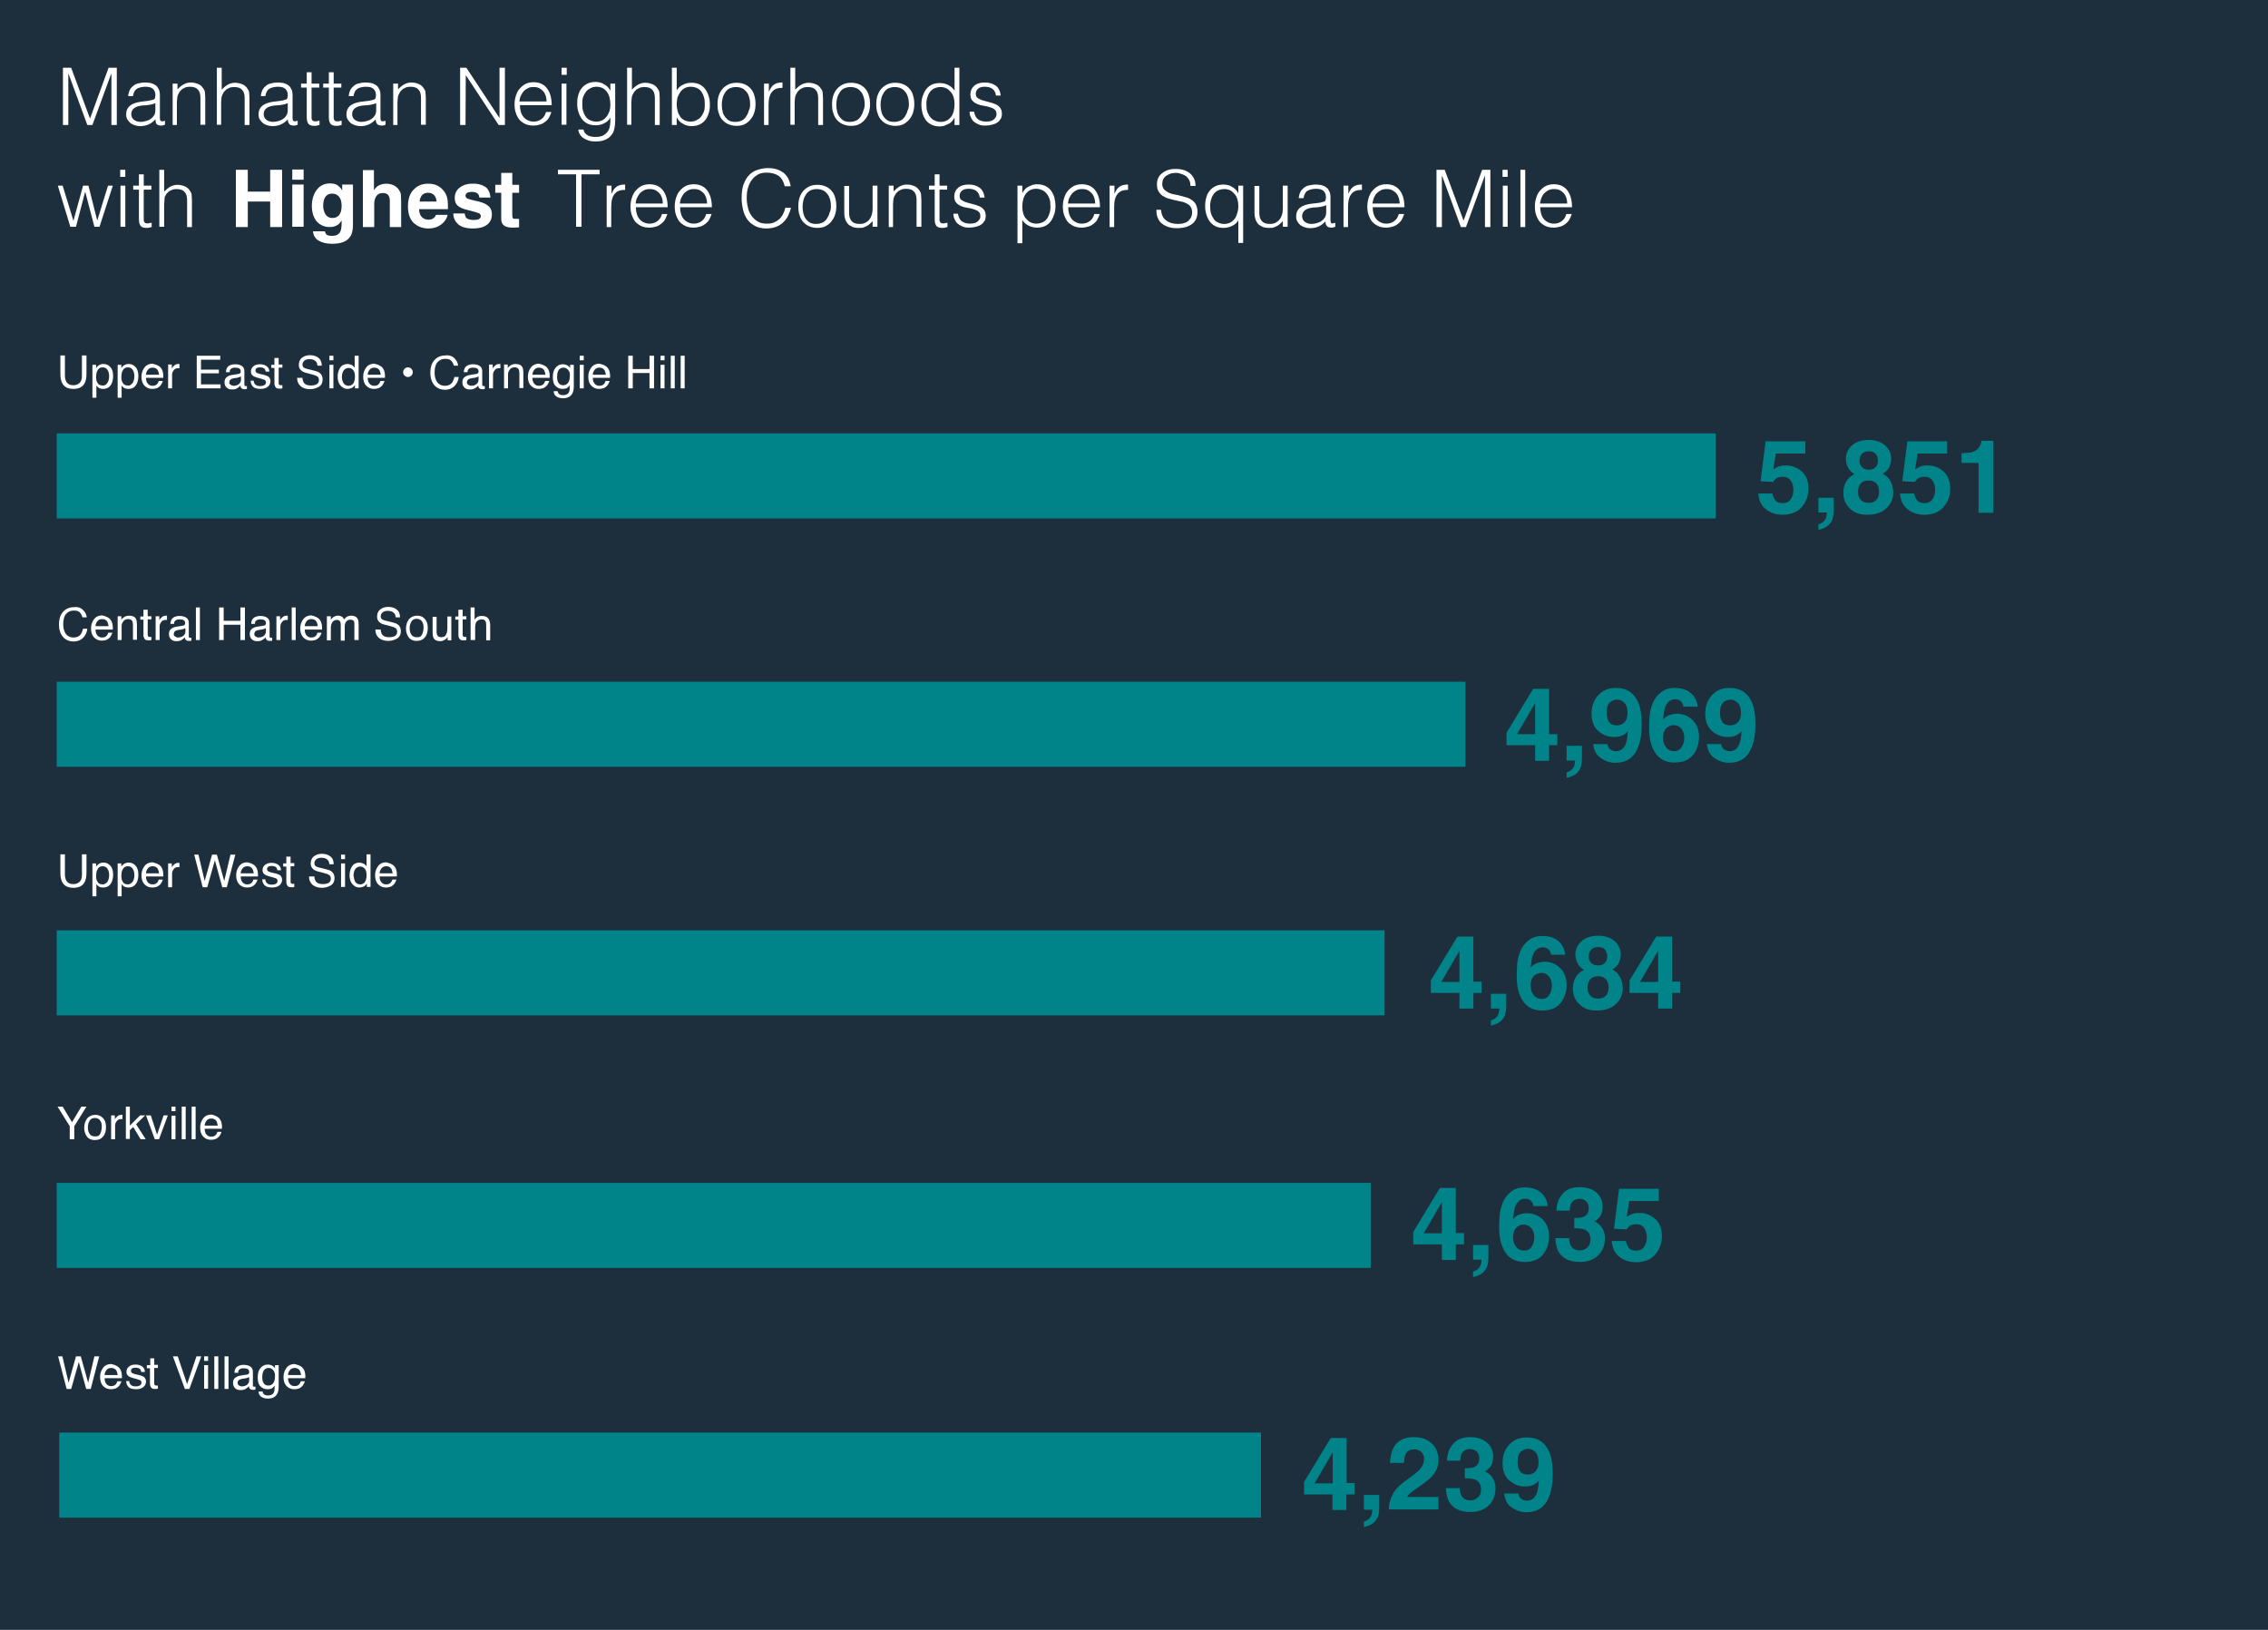 <?xml version="1.0" encoding="utf-8"?>
<!-- Generator: Adobe Illustrator 26.2.1, SVG Export Plug-In . SVG Version: 6.00 Build 0)  -->
<svg version="1.1" id="Layer_1" xmlns="http://www.w3.org/2000/svg" xmlns:xlink="http://www.w3.org/1999/xlink" x="0px" y="0px"
	 viewBox="0 0 800 575" style="enable-background:new 0 0 800 575;" xml:space="preserve">
<style type="text/css">
	.st0{fill-rule:evenodd;clip-rule:evenodd;fill:#1D2F3D;}
	.st1{enable-background:new    ;}
	.st2{fill:#FFFFFF;}
	.st3{fill:#00848A;}
</style>
<g id="highest">
	<rect class="st0" width="800" height="575"/>
	<g class="st1">
		<path class="st2" d="M22.2,44.1V23.9h2.9l6.6,17.8h0.1l6.5-17.8h2.9v20.2h-1.9v-18h-0.1l-6.6,18h-1.8l-6.6-18h-0.1v18H22.2z"/>
		<path class="st2" d="M52,35.6c0.3,0,0.7-0.1,1.1-0.2c0.4-0.1,0.8-0.2,1.1-0.3c0.3-0.1,0.5-0.4,0.5-0.7c0.1-0.3,0.1-0.6,0.1-0.9
			c0-0.9-0.3-1.6-0.8-2.1c-0.6-0.6-1.5-0.8-2.8-0.8c-0.6,0-1.1,0.1-1.6,0.2c-0.5,0.1-0.9,0.3-1.3,0.5c-0.4,0.3-0.7,0.6-0.9,1
			c-0.2,0.4-0.4,0.9-0.5,1.6h-1.7c0.1-0.9,0.3-1.6,0.6-2.2s0.8-1.1,1.3-1.5c0.5-0.4,1.1-0.7,1.8-0.8c0.7-0.2,1.4-0.3,2.2-0.3
			c0.7,0,1.4,0.1,2.1,0.2c0.6,0.2,1.2,0.4,1.7,0.8c0.5,0.3,0.8,0.8,1.1,1.4c0.3,0.6,0.4,1.3,0.4,2.1v7.9c0,0.7,0.1,1.1,0.4,1.2
			c0.2,0.2,0.7,0.1,1.4-0.1V44c-0.1,0-0.3,0.1-0.6,0.2c-0.3,0.1-0.5,0.1-0.7,0.1c-0.3,0-0.5,0-0.8-0.1c-0.3,0-0.5-0.1-0.7-0.3
			s-0.3-0.3-0.4-0.5S55,43,54.9,42.8c0-0.2-0.1-0.5-0.1-0.7c-0.7,0.8-1.5,1.4-2.4,1.8c-0.9,0.4-1.9,0.6-3,0.6
			c-0.6,0-1.2-0.1-1.8-0.3c-0.6-0.2-1.1-0.4-1.6-0.8c-0.4-0.4-0.8-0.8-1.1-1.3c-0.3-0.5-0.4-1.1-0.4-1.8c0-2.5,1.7-3.9,5.1-4.4
			L52,35.6z M54.8,36.4c-0.7,0.3-1.4,0.5-2.2,0.6c-0.7,0.1-1.5,0.2-2.2,0.2c-1.3,0.1-2.3,0.4-3,0.9c-0.7,0.5-1.1,1.2-1.1,2.2
			c0,0.4,0.1,0.8,0.3,1.2c0.2,0.3,0.4,0.6,0.7,0.8c0.3,0.2,0.6,0.4,1,0.5c0.4,0.1,0.8,0.2,1.2,0.2c0.7,0,1.3-0.1,2-0.3
			s1.2-0.4,1.7-0.8c0.5-0.3,0.9-0.8,1.2-1.3c0.3-0.5,0.4-1.2,0.4-1.9V36.4z"/>
		<path class="st2" d="M62.6,44.1h-1.7V29.5h1.7v2c0.7-0.7,1.4-1.3,2.1-1.7c0.7-0.4,1.6-0.7,2.6-0.7c0.9,0,1.7,0.2,2.5,0.5
			c0.8,0.3,1.4,0.8,1.9,1.6c0.4,0.5,0.6,1.1,0.6,1.6s0.1,1.1,0.1,1.7v9.5h-1.7v-9.5c0-1.3-0.3-2.3-0.9-2.9c-0.6-0.7-1.5-1-2.9-1
			c-0.5,0-1,0.1-1.4,0.2c-0.4,0.2-0.8,0.4-1.2,0.6c-0.3,0.3-0.6,0.6-0.9,0.9c-0.2,0.3-0.4,0.7-0.6,1.1c-0.2,0.5-0.3,0.9-0.3,1.3
			c0,0.4-0.1,0.9-0.1,1.4V44.1z"/>
		<path class="st2" d="M76.5,44.1V23.9h1.7v7.7c0.7-0.7,1.4-1.3,2.1-1.7c0.7-0.4,1.6-0.7,2.6-0.7c0.9,0,1.7,0.2,2.5,0.5
			c0.8,0.3,1.4,0.8,1.9,1.6c0.4,0.5,0.6,1.1,0.6,1.6S88,34,88,34.6v9.5h-1.7v-9.5c0-1.3-0.3-2.3-0.9-2.9c-0.6-0.7-1.5-1-2.9-1
			c-0.5,0-1,0.1-1.4,0.2c-0.4,0.2-0.8,0.4-1.2,0.6c-0.3,0.3-0.6,0.6-0.9,0.9c-0.2,0.3-0.4,0.7-0.6,1.1c-0.2,0.5-0.3,0.9-0.3,1.3
			c0,0.4-0.1,0.9-0.1,1.4v7.8H76.5z"/>
		<path class="st2" d="M98.7,35.6c0.3,0,0.7-0.1,1.1-0.2c0.4-0.1,0.8-0.2,1.1-0.3c0.3-0.1,0.5-0.4,0.5-0.7c0.1-0.3,0.1-0.6,0.1-0.9
			c0-0.9-0.3-1.6-0.8-2.1c-0.6-0.6-1.5-0.8-2.8-0.8c-0.6,0-1.1,0.1-1.6,0.2c-0.5,0.1-0.9,0.3-1.3,0.5c-0.4,0.3-0.7,0.6-0.9,1
			c-0.2,0.4-0.4,0.9-0.5,1.6H92c0.1-0.9,0.3-1.6,0.6-2.2s0.8-1.1,1.3-1.5c0.5-0.4,1.1-0.7,1.8-0.8c0.7-0.2,1.4-0.3,2.2-0.3
			c0.7,0,1.4,0.1,2.1,0.2c0.6,0.2,1.2,0.4,1.7,0.8c0.5,0.3,0.8,0.8,1.1,1.4c0.3,0.6,0.4,1.3,0.4,2.1v7.9c0,0.7,0.1,1.1,0.4,1.2
			c0.2,0.2,0.7,0.1,1.4-0.1V44c-0.1,0-0.3,0.1-0.6,0.2c-0.3,0.1-0.5,0.1-0.7,0.1c-0.3,0-0.5,0-0.8-0.1c-0.3,0-0.5-0.1-0.7-0.3
			s-0.3-0.3-0.4-0.5s-0.2-0.4-0.2-0.6c0-0.2-0.1-0.5-0.1-0.7c-0.7,0.8-1.5,1.4-2.4,1.8c-0.9,0.4-1.9,0.6-3,0.6
			c-0.6,0-1.2-0.1-1.8-0.3c-0.6-0.2-1.1-0.4-1.6-0.8c-0.4-0.4-0.8-0.8-1.1-1.3c-0.3-0.5-0.4-1.1-0.4-1.8c0-2.5,1.7-3.9,5.1-4.4
			L98.7,35.6z M101.5,36.4c-0.7,0.3-1.4,0.5-2.2,0.6c-0.7,0.1-1.5,0.2-2.2,0.2c-1.3,0.1-2.3,0.4-3,0.9c-0.7,0.5-1.1,1.2-1.1,2.2
			c0,0.4,0.1,0.8,0.3,1.2c0.2,0.3,0.4,0.6,0.7,0.8c0.3,0.2,0.6,0.4,1,0.5c0.4,0.1,0.8,0.2,1.2,0.2c0.7,0,1.3-0.1,2-0.3
			s1.2-0.4,1.7-0.8c0.5-0.3,0.9-0.8,1.2-1.3c0.3-0.5,0.4-1.2,0.4-1.9V36.4z"/>
		<path class="st2" d="M112.7,44.1c-0.2,0-0.5,0.1-0.8,0.2c-0.3,0.1-0.7,0.1-1.1,0.1c-0.8,0-1.5-0.2-1.9-0.6
			c-0.4-0.4-0.7-1.2-0.7-2.3V30.9h-2v-1.4h2v-4h1.7v4h2.7v1.4h-2.7v9.9c0,0.4,0,0.7,0,0.9c0,0.3,0.1,0.5,0.2,0.6
			c0.1,0.2,0.2,0.3,0.4,0.4c0.2,0.1,0.5,0.1,0.8,0.1c0.2,0,0.5,0,0.7-0.1s0.5-0.1,0.7-0.1V44.1z"/>
		<path class="st2" d="M120.5,44.1c-0.2,0-0.5,0.1-0.8,0.2c-0.3,0.1-0.7,0.1-1.1,0.1c-0.8,0-1.5-0.2-1.9-0.6
			c-0.4-0.4-0.7-1.2-0.7-2.3V30.9h-2v-1.4h2v-4h1.7v4h2.7v1.4h-2.7v9.9c0,0.4,0,0.7,0,0.9c0,0.3,0.1,0.5,0.2,0.6
			c0.1,0.2,0.2,0.3,0.4,0.4c0.2,0.1,0.5,0.1,0.8,0.1c0.2,0,0.5,0,0.7-0.1s0.5-0.1,0.7-0.1V44.1z"/>
		<path class="st2" d="M129.8,35.6c0.3,0,0.7-0.1,1.1-0.2c0.4-0.1,0.8-0.2,1.1-0.3c0.3-0.1,0.5-0.4,0.5-0.7c0.1-0.3,0.1-0.6,0.1-0.9
			c0-0.9-0.3-1.6-0.8-2.1c-0.6-0.6-1.5-0.8-2.8-0.8c-0.6,0-1.1,0.1-1.6,0.2c-0.5,0.1-0.9,0.3-1.3,0.5c-0.4,0.3-0.7,0.6-0.9,1
			c-0.2,0.4-0.4,0.9-0.5,1.6h-1.7c0.1-0.9,0.3-1.6,0.6-2.2s0.8-1.1,1.3-1.5c0.5-0.4,1.1-0.7,1.8-0.8c0.7-0.2,1.4-0.3,2.2-0.3
			c0.7,0,1.4,0.1,2.1,0.2c0.6,0.2,1.2,0.4,1.7,0.8c0.5,0.3,0.8,0.8,1.1,1.4c0.3,0.6,0.4,1.3,0.4,2.1v7.9c0,0.7,0.1,1.1,0.4,1.2
			c0.2,0.2,0.7,0.1,1.4-0.1V44c-0.1,0-0.3,0.1-0.6,0.2c-0.3,0.1-0.5,0.1-0.7,0.1c-0.3,0-0.5,0-0.8-0.1c-0.3,0-0.5-0.1-0.7-0.3
			s-0.3-0.3-0.4-0.5s-0.2-0.4-0.2-0.6c0-0.2-0.1-0.5-0.1-0.7c-0.7,0.8-1.5,1.4-2.4,1.8c-0.9,0.4-1.9,0.6-3,0.6
			c-0.6,0-1.2-0.1-1.8-0.3c-0.6-0.2-1.1-0.4-1.6-0.8c-0.4-0.4-0.8-0.8-1.1-1.3c-0.3-0.5-0.4-1.1-0.4-1.8c0-2.5,1.7-3.9,5.1-4.4
			L129.8,35.6z M132.7,36.4c-0.7,0.3-1.4,0.5-2.2,0.6c-0.7,0.1-1.5,0.2-2.2,0.2c-1.3,0.1-2.3,0.4-3,0.9c-0.7,0.5-1.1,1.2-1.1,2.2
			c0,0.4,0.1,0.8,0.3,1.2c0.2,0.3,0.4,0.6,0.7,0.8c0.3,0.2,0.6,0.4,1,0.5c0.4,0.1,0.8,0.2,1.2,0.2c0.7,0,1.3-0.1,2-0.3
			s1.2-0.4,1.7-0.8c0.5-0.3,0.9-0.8,1.2-1.3c0.3-0.5,0.4-1.2,0.4-1.9V36.4z"/>
		<path class="st2" d="M140.4,44.1h-1.7V29.5h1.7v2c0.7-0.7,1.4-1.3,2.1-1.7c0.7-0.4,1.6-0.7,2.6-0.7c0.9,0,1.7,0.2,2.5,0.5
			c0.8,0.3,1.4,0.8,1.9,1.6c0.4,0.5,0.6,1.1,0.6,1.6s0.1,1.1,0.1,1.7v9.5h-1.7v-9.5c0-1.3-0.3-2.3-0.9-2.9c-0.6-0.7-1.5-1-2.9-1
			c-0.5,0-1,0.1-1.4,0.2c-0.4,0.2-0.8,0.4-1.2,0.6c-0.3,0.3-0.6,0.6-0.9,0.9c-0.2,0.3-0.4,0.7-0.6,1.1c-0.2,0.5-0.3,0.9-0.3,1.3
			c0,0.4-0.1,0.9-0.1,1.4V44.1z"/>
		<path class="st2" d="M164.3,26.5L164.3,26.5l-0.1,17.6h-1.9V23.9h2.2l11.6,17.6h0.1V23.9h1.9v20.2h-2.2L164.3,26.5z"/>
		<path class="st2" d="M183.4,37.2c0,0.8,0.1,1.5,0.3,2.2s0.5,1.3,0.9,1.8c0.4,0.5,0.9,0.9,1.5,1.2c0.6,0.3,1.3,0.5,2.1,0.5
			c1.1,0,2-0.3,2.8-0.9c0.8-0.6,1.3-1.4,1.6-2.5h1.9c-0.2,0.7-0.5,1.3-0.8,1.9c-0.3,0.6-0.8,1.1-1.3,1.5s-1.1,0.8-1.8,1
			c-0.7,0.2-1.5,0.4-2.4,0.4c-1.2,0-2.2-0.2-3-0.6c-0.8-0.4-1.5-0.9-2.1-1.6c-0.5-0.7-0.9-1.5-1.2-2.4c-0.3-0.9-0.4-1.9-0.4-3
			c0-1.1,0.2-2.1,0.5-3c0.3-0.9,0.7-1.8,1.3-2.4c0.6-0.7,1.3-1.3,2.1-1.7c0.8-0.4,1.8-0.6,2.8-0.6c2,0,3.6,0.7,4.7,2.1
			s1.7,3.4,1.7,6H183.4z M192.8,35.8c0-0.7-0.1-1.4-0.3-2c-0.2-0.6-0.5-1.2-0.9-1.6c-0.4-0.5-0.9-0.8-1.4-1.1
			c-0.6-0.3-1.2-0.4-2-0.4s-1.4,0.1-2,0.4c-0.6,0.3-1.1,0.7-1.5,1.1c-0.4,0.5-0.7,1-1,1.6s-0.4,1.3-0.5,2H192.8z"/>
		<path class="st2" d="M198.1,26.4v-2.5h1.8v2.5H198.1z M198.1,44.1V29.5h1.7v14.5H198.1z"/>
		<path class="st2" d="M215.3,29.5h1.7v13.1c0,1-0.1,1.9-0.3,2.8c-0.2,0.9-0.5,1.7-1.1,2.3c-0.5,0.7-1.2,1.2-2.1,1.6s-2,0.6-3.4,0.6
			c-1.1,0-2-0.1-2.7-0.4c-0.8-0.3-1.4-0.6-1.9-1c-0.5-0.4-0.9-0.9-1.1-1.4c-0.3-0.5-0.4-1-0.4-1.4h1.8c0.1,0.5,0.3,1,0.6,1.3
			c0.3,0.3,0.6,0.6,1,0.8c0.4,0.2,0.8,0.3,1.3,0.4c0.5,0.1,1,0.1,1.5,0.1c1.1,0,2.1-0.2,2.7-0.6c0.7-0.4,1.2-0.9,1.6-1.5
			s0.6-1.4,0.7-2.2c0.1-0.8,0.1-1.6,0.1-2.5c-0.5,0.9-1.3,1.6-2.2,2c-0.9,0.5-1.9,0.7-3,0.7c-1.1,0-2.1-0.2-2.9-0.6s-1.5-1-2-1.7
			c-0.5-0.7-0.9-1.5-1.2-2.5c-0.3-0.9-0.4-1.9-0.4-2.9c0-1.1,0.1-2.1,0.4-3c0.2-0.9,0.6-1.7,1.2-2.4c0.5-0.7,1.2-1.2,2-1.6
			c0.8-0.4,1.8-0.6,3-0.6c0.5,0,0.9,0.1,1.4,0.2c0.5,0.1,1,0.3,1.4,0.6c0.5,0.2,0.9,0.6,1.3,0.9c0.4,0.4,0.7,0.8,0.9,1.3h0.1V29.5z
			 M215.3,36.9c0-0.9-0.1-1.7-0.3-2.5c-0.2-0.8-0.5-1.4-0.9-2c-0.4-0.5-0.9-1-1.5-1.3s-1.3-0.5-2.1-0.5c-0.7,0-1.4,0.1-2,0.4
			c-0.6,0.3-1.1,0.6-1.6,1.1c-0.4,0.5-0.8,1.1-1.1,1.8c-0.3,0.7-0.4,1.5-0.4,2.4c0,0.9,0,1.8,0.2,2.6c0.2,0.8,0.5,1.5,0.9,2.1
			c0.4,0.6,0.9,1.1,1.6,1.4s1.4,0.5,2.3,0.5c0.8,0,1.5-0.2,2.1-0.5c0.6-0.3,1.1-0.8,1.5-1.3s0.7-1.2,1-1.9
			C215.2,38.5,215.3,37.7,215.3,36.9z"/>
		<path class="st2" d="M221.2,44.1V23.9h1.7v7.7c0.7-0.7,1.4-1.3,2.1-1.7c0.7-0.4,1.6-0.7,2.6-0.7c0.9,0,1.7,0.2,2.5,0.5
			c0.8,0.3,1.4,0.8,1.9,1.6c0.4,0.5,0.6,1.1,0.6,1.6s0.1,1.1,0.1,1.7v9.5H231v-9.5c0-1.3-0.3-2.3-0.9-2.9c-0.6-0.7-1.5-1-2.9-1
			c-0.5,0-1,0.1-1.4,0.2c-0.4,0.2-0.8,0.4-1.2,0.6c-0.3,0.3-0.6,0.6-0.9,0.9c-0.2,0.3-0.4,0.7-0.6,1.1c-0.2,0.5-0.3,0.9-0.3,1.3
			c0,0.4-0.1,0.9-0.1,1.4v7.8H221.2z"/>
		<path class="st2" d="M238.7,44.1H237V23.9h1.7v8c0.5-0.9,1.3-1.6,2.2-2c0.9-0.5,1.9-0.7,3-0.7c1.1,0,2.1,0.2,2.9,0.6s1.5,1,2,1.7
			s0.9,1.5,1.2,2.5c0.3,0.9,0.4,1.9,0.4,2.9c0,1.1-0.1,2.1-0.4,3s-0.6,1.7-1.2,2.4c-0.5,0.7-1.2,1.2-2,1.6c-0.8,0.4-1.8,0.6-3,0.6
			c-0.5,0-0.9-0.1-1.4-0.2c-0.5-0.1-1-0.3-1.4-0.6c-0.5-0.2-0.9-0.5-1.3-0.9c-0.4-0.4-0.7-0.8-0.9-1.3h-0.1V44.1z M238.7,36.7
			c0,0.9,0.1,1.7,0.3,2.4c0.2,0.8,0.5,1.4,0.9,2c0.4,0.6,0.9,1,1.5,1.3c0.6,0.3,1.3,0.5,2.1,0.5c0.7,0,1.4-0.1,2-0.4
			c0.6-0.3,1.1-0.6,1.6-1.1c0.4-0.5,0.8-1.1,1.1-1.8s0.4-1.5,0.4-2.4c0-0.9,0-1.8-0.2-2.6c-0.2-0.8-0.5-1.5-0.9-2.1
			c-0.4-0.6-0.9-1.1-1.6-1.4c-0.6-0.3-1.4-0.5-2.3-0.5c-0.8,0-1.5,0.2-2.1,0.5c-0.6,0.3-1.1,0.8-1.5,1.3c-0.4,0.6-0.7,1.2-1,1.9
			C238.8,35.1,238.7,35.9,238.7,36.7z"/>
		<path class="st2" d="M259.7,44.4c-0.9,0-1.8-0.2-2.6-0.5c-0.8-0.3-1.5-0.8-2.1-1.4c-0.6-0.6-1.1-1.4-1.4-2.4
			c-0.4-1-0.5-2.1-0.5-3.3c0-1.1,0.1-2.1,0.4-3c0.3-0.9,0.7-1.7,1.3-2.4c0.6-0.7,1.3-1.2,2.1-1.6c0.8-0.4,1.8-0.6,2.9-0.6
			c1.1,0,2.1,0.2,3,0.6s1.5,0.9,2.1,1.6s1,1.5,1.2,2.4c0.3,0.9,0.4,1.9,0.4,3c0,1.2-0.2,2.2-0.5,3.1c-0.3,0.9-0.8,1.7-1.4,2.4
			s-1.3,1.2-2.1,1.6C261.6,44.3,260.7,44.4,259.7,44.4z M264.6,36.8c0-0.9-0.1-1.7-0.3-2.4c-0.2-0.7-0.5-1.4-0.9-1.9
			c-0.4-0.5-0.9-1-1.5-1.3c-0.6-0.3-1.4-0.5-2.3-0.5c-0.9,0-1.6,0.2-2.3,0.5c-0.6,0.3-1.1,0.8-1.5,1.4s-0.7,1.2-0.9,2
			c-0.2,0.7-0.3,1.5-0.3,2.3c0,0.9,0.1,1.7,0.3,2.5c0.2,0.8,0.5,1.4,0.9,1.9c0.4,0.5,0.9,1,1.5,1.3c0.6,0.3,1.3,0.4,2.1,0.4
			c0.9,0,1.6-0.2,2.3-0.5c0.6-0.3,1.1-0.8,1.5-1.4c0.4-0.6,0.7-1.2,0.9-2C264.5,38.3,264.6,37.6,264.6,36.8z"/>
		<path class="st2" d="M271.2,44.1h-1.7V29.5h1.7v2.7h0.1c0.5-1.2,1.1-2,1.8-2.4c0.7-0.5,1.7-0.7,2.9-0.7V31c-1,0-1.7,0.1-2.4,0.4
			c-0.6,0.3-1.1,0.7-1.5,1.3c-0.4,0.5-0.6,1.2-0.8,1.9c-0.1,0.7-0.2,1.5-0.2,2.3V44.1z"/>
		<path class="st2" d="M278.8,44.1V23.9h1.7v7.7c0.7-0.7,1.4-1.3,2.1-1.7c0.7-0.4,1.6-0.7,2.6-0.7c0.9,0,1.7,0.2,2.5,0.5
			c0.8,0.3,1.4,0.8,1.9,1.6c0.4,0.5,0.6,1.1,0.6,1.6s0.1,1.1,0.1,1.7v9.5h-1.7v-9.5c0-1.3-0.3-2.3-0.9-2.9c-0.6-0.7-1.5-1-2.9-1
			c-0.5,0-1,0.1-1.4,0.2c-0.4,0.2-0.8,0.4-1.2,0.6c-0.3,0.3-0.6,0.6-0.9,0.9c-0.2,0.3-0.4,0.7-0.6,1.1c-0.2,0.5-0.3,0.9-0.3,1.3
			c0,0.4-0.1,0.9-0.1,1.4v7.8H278.8z"/>
		<path class="st2" d="M300.1,44.4c-0.9,0-1.8-0.2-2.6-0.5c-0.8-0.3-1.5-0.8-2.1-1.4c-0.6-0.6-1.1-1.4-1.4-2.4
			c-0.4-1-0.5-2.1-0.5-3.3c0-1.1,0.1-2.1,0.4-3c0.3-0.9,0.7-1.7,1.3-2.4c0.6-0.7,1.3-1.2,2.1-1.6c0.8-0.4,1.8-0.6,2.9-0.6
			c1.1,0,2.1,0.2,3,0.6s1.5,0.9,2.1,1.6s1,1.5,1.2,2.4c0.3,0.9,0.4,1.9,0.4,3c0,1.2-0.2,2.2-0.5,3.1c-0.3,0.9-0.8,1.7-1.4,2.4
			s-1.3,1.2-2.1,1.6C302,44.3,301.1,44.4,300.1,44.4z M305,36.8c0-0.9-0.1-1.7-0.3-2.4c-0.2-0.7-0.5-1.4-0.9-1.9
			c-0.4-0.5-0.9-1-1.5-1.3c-0.6-0.3-1.4-0.5-2.3-0.5c-0.9,0-1.6,0.2-2.3,0.5c-0.6,0.3-1.1,0.8-1.5,1.4s-0.7,1.2-0.9,2
			c-0.2,0.7-0.3,1.5-0.3,2.3c0,0.9,0.1,1.7,0.3,2.5c0.2,0.8,0.5,1.4,0.9,1.9c0.4,0.5,0.9,1,1.5,1.3c0.6,0.3,1.3,0.4,2.1,0.4
			c0.9,0,1.6-0.2,2.3-0.5c0.6-0.3,1.1-0.8,1.5-1.4c0.4-0.6,0.7-1.2,0.9-2C304.9,38.3,305,37.6,305,36.8z"/>
		<path class="st2" d="M315.7,44.4c-0.9,0-1.8-0.2-2.6-0.5c-0.8-0.3-1.5-0.8-2.1-1.4c-0.6-0.6-1.1-1.4-1.4-2.4
			c-0.4-1-0.5-2.1-0.5-3.3c0-1.1,0.1-2.1,0.4-3c0.3-0.9,0.7-1.7,1.3-2.4c0.6-0.7,1.3-1.2,2.1-1.6c0.8-0.4,1.8-0.6,2.9-0.6
			c1.1,0,2.1,0.2,3,0.6s1.5,0.9,2.1,1.6s1,1.5,1.2,2.4c0.3,0.9,0.4,1.9,0.4,3c0,1.2-0.2,2.2-0.5,3.1c-0.3,0.9-0.8,1.7-1.4,2.4
			s-1.3,1.2-2.1,1.6C317.6,44.3,316.7,44.4,315.7,44.4z M320.6,36.8c0-0.9-0.1-1.7-0.3-2.4c-0.2-0.7-0.5-1.4-0.9-1.9
			c-0.4-0.5-0.9-1-1.5-1.3c-0.6-0.3-1.4-0.5-2.3-0.5c-0.9,0-1.6,0.2-2.3,0.5c-0.6,0.3-1.1,0.8-1.5,1.4s-0.7,1.2-0.9,2
			c-0.2,0.7-0.3,1.5-0.3,2.3c0,0.9,0.1,1.7,0.3,2.5c0.2,0.8,0.5,1.4,0.9,1.9c0.4,0.5,0.9,1,1.5,1.3c0.6,0.3,1.3,0.4,2.1,0.4
			c0.9,0,1.6-0.2,2.3-0.5c0.6-0.3,1.1-0.8,1.5-1.4c0.4-0.6,0.7-1.2,0.9-2C320.5,38.3,320.6,37.6,320.6,36.8z"/>
		<path class="st2" d="M336.7,23.9h1.7v20.2h-1.7v-2.5h-0.1c-0.2,0.5-0.6,0.9-0.9,1.3c-0.4,0.4-0.8,0.7-1.3,0.9
			c-0.5,0.2-0.9,0.4-1.4,0.6c-0.5,0.1-1,0.2-1.4,0.2c-1.2,0-2.2-0.2-3-0.6c-0.8-0.4-1.5-0.9-2-1.6c-0.5-0.7-0.9-1.5-1.2-2.4
			c-0.2-0.9-0.4-1.9-0.4-3c0-1,0.1-2,0.4-2.9c0.3-0.9,0.7-1.8,1.2-2.5c0.5-0.7,1.2-1.3,2-1.7s1.8-0.6,2.9-0.6c1,0,2,0.2,3,0.7
			c0.9,0.5,1.7,1.1,2.2,2V23.9z M336.7,36.7c0-0.8-0.1-1.6-0.3-2.3c-0.2-0.7-0.5-1.4-1-1.9c-0.4-0.5-0.9-1-1.5-1.3
			c-0.6-0.3-1.3-0.5-2.1-0.5c-0.9,0-1.6,0.2-2.3,0.5c-0.6,0.3-1.2,0.8-1.6,1.4c-0.4,0.6-0.7,1.3-0.9,2.1c-0.2,0.8-0.3,1.6-0.2,2.6
			c0,0.9,0.1,1.7,0.4,2.4c0.3,0.7,0.6,1.3,1.1,1.8c0.4,0.5,1,0.9,1.6,1.1c0.6,0.3,1.3,0.4,2,0.4c0.8,0,1.5-0.2,2.1-0.5
			s1.1-0.8,1.5-1.3c0.4-0.5,0.7-1.2,0.9-2C336.6,38.4,336.7,37.6,336.7,36.7z"/>
		<path class="st2" d="M343.6,39.5c0.3,1.3,0.7,2.1,1.4,2.6c0.7,0.5,1.7,0.8,2.9,0.8c0.6,0,1.1-0.1,1.6-0.2c0.4-0.1,0.8-0.4,1.1-0.6
			c0.3-0.3,0.5-0.5,0.7-0.9s0.2-0.7,0.2-1c0-0.7-0.2-1.2-0.7-1.6s-1-0.6-1.7-0.8c-0.7-0.2-1.4-0.4-2.2-0.5c-0.8-0.1-1.5-0.3-2.2-0.6
			c-0.7-0.3-1.3-0.7-1.7-1.2c-0.5-0.5-0.7-1.3-0.7-2.2c0-1.2,0.4-2.2,1.3-3c0.9-0.8,2.1-1.2,3.8-1.2c1.6,0,2.8,0.4,3.8,1.1
			c1,0.7,1.6,1.9,1.8,3.5h-1.7c-0.1-1.1-0.6-1.9-1.3-2.4c-0.7-0.5-1.6-0.7-2.6-0.7s-1.9,0.2-2.4,0.7c-0.6,0.5-0.8,1.1-0.8,1.8
			c0,0.7,0.2,1.2,0.7,1.5c0.5,0.3,1,0.6,1.7,0.8c0.7,0.2,1.4,0.4,2.2,0.6c0.8,0.2,1.5,0.4,2.2,0.7c0.7,0.3,1.3,0.7,1.7,1.2
			s0.7,1.2,0.7,2.2c0,0.7-0.1,1.3-0.4,1.8c-0.3,0.5-0.7,1-1.2,1.3c-0.5,0.4-1.1,0.6-1.9,0.8c-0.7,0.2-1.5,0.3-2.4,0.3
			c-0.9,0-1.6-0.1-2.3-0.4s-1.2-0.6-1.7-1c-0.5-0.4-0.8-1-1.1-1.6c-0.3-0.6-0.4-1.2-0.4-1.9H343.6z"/>
	</g>
	<g class="st1">
		<path class="st2" d="M34.3,77.8l3.8-12.3h1.7l-4.7,14.5h-1.8l-3.2-12.2h-0.1l-3.2,12.2h-2l-4.4-14.5h1.7l3.8,12.4l3.4-12.4h1.9
			L34.3,77.8z"/>
		<path class="st2" d="M42.4,62.4v-2.5h1.8v2.5H42.4z M42.5,80.1V65.5h1.7v14.5H42.5z"/>
		<path class="st2" d="M53.5,80.1c-0.2,0-0.5,0.1-0.8,0.2c-0.3,0.1-0.7,0.1-1.1,0.1c-0.8,0-1.5-0.2-1.9-0.6
			c-0.4-0.4-0.7-1.2-0.7-2.3V66.9h-2v-1.4h2v-4h1.7v4h2.7v1.4h-2.7v9.9c0,0.4,0,0.7,0,0.9c0,0.3,0.1,0.5,0.2,0.6
			c0.1,0.2,0.2,0.3,0.4,0.4c0.2,0.1,0.5,0.1,0.8,0.1c0.2,0,0.5,0,0.7-0.1s0.5-0.1,0.7-0.1V80.1z"/>
		<path class="st2" d="M56.2,80.1V59.9h1.7v7.7c0.7-0.7,1.4-1.3,2.1-1.7c0.7-0.4,1.6-0.7,2.6-0.7c0.9,0,1.7,0.2,2.5,0.5
			c0.8,0.3,1.4,0.8,1.9,1.6c0.4,0.5,0.6,1.1,0.6,1.6s0.1,1.1,0.1,1.7v9.5h-1.7v-9.5c0-1.3-0.3-2.3-0.9-2.9c-0.6-0.7-1.5-1-2.9-1
			c-0.5,0-1,0.1-1.4,0.2c-0.4,0.2-0.8,0.4-1.2,0.6c-0.3,0.3-0.6,0.6-0.9,0.9c-0.2,0.3-0.4,0.7-0.6,1.1C58.1,70,58,70.4,58,70.8
			c0,0.4-0.1,0.9-0.1,1.4v7.8H56.2z"/>
	</g>
	<g class="st1">
		<path class="st2" d="M95.3,80.1v-9h-7.9v9h-4.2V59.9h4.2v7.7h7.9v-7.7h4.2v20.2H95.3z"/>
		<path class="st2" d="M107.1,59.8v3.6h-4v-3.6H107.1z M107.1,65.1v14.9h-4V65.1H107.1z"/>
		<path class="st2" d="M115.1,82.7c0.4,0.4,1.1,0.5,2.1,0.5c1.4,0,2.3-0.5,2.8-1.4c0.3-0.6,0.5-1.6,0.5-3v-1
			c-0.4,0.6-0.8,1.1-1.2,1.4c-0.8,0.6-1.8,0.9-3,0.9c-1.9,0-3.4-0.7-4.6-2c-1.1-1.3-1.7-3.2-1.7-5.5c0-2.2,0.6-4.1,1.7-5.6
			c1.1-1.5,2.7-2.3,4.7-2.3c0.7,0,1.4,0.1,2,0.3c0.9,0.4,1.7,1.1,2.3,2.2v-2.1h3.8v14.1c0,1.9-0.3,3.4-1,4.3
			c-1.1,1.7-3.2,2.5-6.4,2.5c-1.9,0-3.5-0.4-4.7-1.1s-1.9-1.9-2-3.3h4.2C114.7,82.1,114.9,82.5,115.1,82.7z M114.5,75
			c0.5,1.3,1.5,1.9,2.8,1.9c0.9,0,1.7-0.3,2.3-1s0.9-1.8,0.9-3.3c0-1.4-0.3-2.5-0.9-3.2c-0.6-0.7-1.4-1.1-2.4-1.1
			c-1.4,0-2.3,0.6-2.8,1.9c-0.3,0.7-0.4,1.5-0.4,2.5C114,73.5,114.2,74.3,114.5,75z"/>
		<path class="st2" d="M141.5,71.3v8.8h-4V71c0-0.8-0.1-1.4-0.4-1.9c-0.4-0.7-1-1-2-1c-1,0-1.8,0.3-2.3,1s-0.8,1.7-0.8,2.9v8.1H128
			V60h3.9v7.1c0.6-0.9,1.2-1.5,2-1.8c0.7-0.3,1.5-0.5,2.3-0.5c0.9,0,1.8,0.2,2.5,0.5s1.4,0.8,1.9,1.5c0.4,0.6,0.7,1.1,0.8,1.7
			C141.4,69,141.5,70,141.5,71.3z"/>
		<path class="st2" d="M157.9,75.7c-0.1,0.9-0.6,1.8-1.4,2.7c-1.3,1.4-3.1,2.2-5.4,2.2c-1.9,0-3.6-0.6-5-1.8s-2.2-3.2-2.2-6
			c0-2.6,0.7-4.6,2-5.9c1.3-1.4,3-2.1,5.1-2.1c1.2,0,2.4,0.2,3.3,0.7c1,0.5,1.8,1.2,2.5,2.2c0.6,0.9,1,1.9,1.1,3.1
			c0.1,0.7,0.1,1.7,0.1,3h-10.2c0.1,1.5,0.5,2.5,1.4,3.1c0.5,0.4,1.2,0.6,1.9,0.6c0.8,0,1.5-0.2,2-0.7c0.3-0.2,0.5-0.6,0.7-1H157.9z
			 M154,71.1c-0.1-1-0.4-1.8-0.9-2.3S151.8,68,151,68c-0.9,0-1.6,0.3-2.1,0.8c-0.5,0.6-0.8,1.3-0.9,2.3H154z"/>
		<path class="st2" d="M171,65.8c1.2,0.7,1.8,2,2,3.9h-3.9c-0.1-0.5-0.2-0.9-0.4-1.2c-0.4-0.5-1.2-0.8-2.2-0.8
			c-0.8,0-1.5,0.1-1.8,0.4c-0.4,0.3-0.5,0.6-0.5,0.9c0,0.4,0.2,0.8,0.6,1c0.4,0.2,1.7,0.6,4.1,1.1c1.5,0.4,2.7,0.9,3.5,1.7
			c0.8,0.7,1.1,1.7,1.1,2.8c0,1.5-0.5,2.7-1.6,3.6c-1.1,0.9-2.8,1.4-5.1,1.4c-2.3,0-4.1-0.5-5.2-1.5c-1.1-1-1.7-2.2-1.7-3.8h4
			c0.1,0.7,0.3,1.2,0.5,1.5c0.5,0.5,1.4,0.8,2.7,0.8c0.8,0,1.4-0.1,1.8-0.3s0.7-0.6,0.7-1c0-0.4-0.2-0.8-0.5-1
			c-0.4-0.2-1.7-0.6-4.1-1.2c-1.7-0.4-2.9-0.9-3.6-1.6c-0.7-0.6-1-1.5-1-2.7c0-1.4,0.5-2.6,1.6-3.5s2.6-1.5,4.6-1.5
			C168.3,64.7,169.8,65.1,171,65.8z"/>
		<path class="st2" d="M183.1,77.3v2.9l-1.8,0.1c-1.8,0.1-3.1-0.3-3.8-1c-0.4-0.4-0.7-1.1-0.7-2.1v-9.2h-2.1v-2.8h2.1v-4.2h3.9v4.2
			h2.4v2.8h-2.4v7.9c0,0.6,0.1,1,0.2,1.1c0.2,0.2,0.6,0.2,1.4,0.2c0.1,0,0.2,0,0.4,0C182.8,77.3,183,77.3,183.1,77.3z"/>
	</g>
	<g class="st1">
		<path class="st2" d="M196.8,59.9h14.7v1.6h-6.4v18.5h-1.9V61.5h-6.4V59.9z"/>
		<path class="st2" d="M215.7,80.1h-1.7V65.5h1.7v2.7h0.1c0.5-1.2,1.1-2,1.8-2.4c0.7-0.5,1.7-0.7,2.9-0.7V67c-1,0-1.7,0.1-2.4,0.4
			c-0.6,0.3-1.1,0.7-1.5,1.3c-0.4,0.5-0.6,1.2-0.8,1.9c-0.1,0.7-0.2,1.5-0.2,2.3V80.1z"/>
		<path class="st2" d="M224.3,73.2c0,0.8,0.1,1.5,0.3,2.2s0.5,1.3,0.9,1.8c0.4,0.5,0.9,0.9,1.5,1.2c0.6,0.3,1.3,0.5,2.1,0.5
			c1.1,0,2-0.3,2.8-0.9c0.8-0.6,1.3-1.4,1.6-2.5h1.9c-0.2,0.7-0.5,1.3-0.8,1.9c-0.3,0.6-0.8,1.1-1.3,1.5s-1.1,0.8-1.8,1
			c-0.7,0.2-1.5,0.4-2.4,0.4c-1.2,0-2.2-0.2-3-0.6c-0.8-0.4-1.5-0.9-2.1-1.6c-0.5-0.7-0.9-1.5-1.2-2.4c-0.3-0.9-0.4-1.9-0.4-3
			c0-1.1,0.2-2.1,0.5-3c0.3-0.9,0.7-1.8,1.3-2.4c0.6-0.7,1.3-1.3,2.1-1.7c0.8-0.4,1.8-0.6,2.8-0.6c2,0,3.6,0.7,4.7,2.1
			s1.7,3.4,1.7,6H224.3z M233.8,71.8c0-0.7-0.1-1.4-0.3-2c-0.2-0.6-0.5-1.2-0.9-1.6c-0.4-0.5-0.9-0.8-1.4-1.1
			c-0.6-0.3-1.2-0.4-2-0.4s-1.4,0.1-2,0.4c-0.6,0.3-1.1,0.7-1.5,1.1c-0.4,0.5-0.7,1-1,1.6s-0.4,1.3-0.5,2H233.8z"/>
		<path class="st2" d="M239.9,73.2c0,0.8,0.1,1.5,0.3,2.2s0.5,1.3,0.9,1.8c0.4,0.5,0.9,0.9,1.5,1.2c0.6,0.3,1.3,0.5,2.1,0.5
			c1.1,0,2-0.3,2.8-0.9c0.8-0.6,1.3-1.4,1.6-2.5h1.9c-0.2,0.7-0.5,1.3-0.8,1.9c-0.3,0.6-0.8,1.1-1.3,1.5s-1.1,0.8-1.8,1
			c-0.7,0.2-1.5,0.4-2.4,0.4c-1.2,0-2.2-0.2-3-0.6c-0.8-0.4-1.5-0.9-2.1-1.6c-0.5-0.7-0.9-1.5-1.2-2.4c-0.3-0.9-0.4-1.9-0.4-3
			c0-1.1,0.2-2.1,0.5-3c0.3-0.9,0.7-1.8,1.3-2.4c0.6-0.7,1.3-1.3,2.1-1.7c0.8-0.4,1.8-0.6,2.8-0.6c2,0,3.6,0.7,4.7,2.1
			s1.7,3.4,1.7,6H239.9z M249.4,71.8c0-0.7-0.1-1.4-0.3-2c-0.2-0.6-0.5-1.2-0.9-1.6c-0.4-0.5-0.9-0.8-1.4-1.1
			c-0.6-0.3-1.2-0.4-2-0.4s-1.4,0.1-2,0.4c-0.6,0.3-1.1,0.7-1.5,1.1c-0.4,0.5-0.7,1-1,1.6s-0.4,1.3-0.5,2H249.4z"/>
		<path class="st2" d="M276.8,65.7c-0.4-1.7-1.1-2.9-2.2-3.7c-1.1-0.7-2.5-1.1-4.2-1.1c-1.2,0-2.3,0.2-3.1,0.7s-1.6,1.1-2.2,2
			c-0.6,0.8-1,1.8-1.3,2.8s-0.4,2.2-0.4,3.4c0,1.1,0.1,2.2,0.4,3.3c0.2,1.1,0.6,2,1.2,2.9s1.3,1.5,2.2,2.1s2.1,0.8,3.4,0.8
			c0.9,0,1.6-0.1,2.4-0.4c0.7-0.3,1.3-0.7,1.9-1.2c0.5-0.5,1-1.1,1.3-1.8c0.4-0.7,0.6-1.4,0.8-2.2h2c-0.2,1-0.6,1.9-1,2.8
			s-1,1.6-1.7,2.3c-0.7,0.7-1.5,1.2-2.5,1.6c-1,0.4-2.2,0.6-3.5,0.6c-1.5,0-2.9-0.3-4-0.9s-2-1.3-2.7-2.3c-0.7-1-1.2-2.1-1.5-3.4
			s-0.5-2.6-0.5-4.1c0-1.9,0.2-3.6,0.7-4.9c0.5-1.3,1.1-2.4,2-3.3c0.8-0.8,1.8-1.5,3-1.8c1.1-0.4,2.4-0.6,3.7-0.6c1,0,2,0.1,2.9,0.4
			c0.9,0.3,1.7,0.7,2.4,1.2c0.7,0.5,1.2,1.2,1.7,2c0.4,0.8,0.7,1.7,0.9,2.8H276.8z"/>
		<path class="st2" d="M288.2,80.4c-0.9,0-1.8-0.2-2.6-0.5c-0.8-0.3-1.5-0.8-2.1-1.4c-0.6-0.6-1.1-1.4-1.4-2.4
			c-0.4-1-0.5-2.1-0.5-3.3c0-1.1,0.1-2.1,0.4-3c0.3-0.9,0.7-1.7,1.3-2.4c0.6-0.7,1.3-1.2,2.1-1.6c0.8-0.4,1.8-0.6,2.9-0.6
			c1.1,0,2.1,0.2,3,0.6s1.5,0.9,2.1,1.6s1,1.5,1.2,2.4c0.3,0.9,0.4,1.9,0.4,3c0,1.2-0.2,2.2-0.5,3.1c-0.3,0.9-0.8,1.7-1.4,2.4
			s-1.3,1.2-2.1,1.6C290.1,80.3,289.2,80.4,288.2,80.4z M293.1,72.8c0-0.9-0.1-1.7-0.3-2.4c-0.2-0.7-0.5-1.4-0.9-1.9
			c-0.4-0.5-0.9-1-1.5-1.3c-0.6-0.3-1.4-0.5-2.3-0.5c-0.9,0-1.6,0.2-2.3,0.5c-0.6,0.3-1.1,0.8-1.5,1.4s-0.7,1.2-0.9,2
			c-0.2,0.7-0.3,1.5-0.3,2.3c0,0.9,0.1,1.7,0.3,2.5c0.2,0.8,0.5,1.4,0.9,1.9c0.4,0.5,0.9,1,1.5,1.3c0.6,0.3,1.3,0.4,2.1,0.4
			c0.9,0,1.6-0.2,2.3-0.5c0.6-0.3,1.1-0.8,1.5-1.4c0.4-0.6,0.7-1.2,0.9-2C293,74.3,293.1,73.6,293.1,72.8z"/>
		<path class="st2" d="M307.8,65.5h1.7v14.5h-1.7v-2c-0.2,0.3-0.5,0.5-0.8,0.8c-0.3,0.3-0.6,0.5-1,0.8c-0.4,0.2-0.8,0.4-1.3,0.6
			c-0.5,0.2-1,0.2-1.7,0.2c-1,0-1.8-0.1-2.4-0.4s-1.2-0.6-1.6-1.1c-0.4-0.5-0.7-1-0.9-1.7c-0.2-0.6-0.3-1.3-0.3-2.1v-9.5h1.7v9.5
			c0,1.3,0.3,2.2,0.9,2.9c0.6,0.7,1.5,1,2.9,1c0.7,0,1.3-0.1,1.9-0.4c0.6-0.3,1-0.6,1.4-1.1c0.4-0.5,0.7-1.1,0.9-1.7
			c0.2-0.7,0.3-1.4,0.3-2.2V65.5z"/>
		<path class="st2" d="M315.2,80.1h-1.7V65.5h1.7v2c0.7-0.7,1.4-1.3,2.1-1.7c0.7-0.4,1.6-0.7,2.6-0.7c0.9,0,1.7,0.2,2.5,0.5
			c0.8,0.3,1.4,0.8,1.9,1.6c0.4,0.5,0.6,1.1,0.6,1.6s0.1,1.1,0.1,1.7v9.5h-1.7v-9.5c0-1.3-0.3-2.3-0.9-2.9c-0.6-0.7-1.5-1-2.9-1
			c-0.5,0-1,0.1-1.4,0.2c-0.4,0.2-0.8,0.4-1.2,0.6c-0.3,0.3-0.6,0.6-0.9,0.9c-0.2,0.3-0.4,0.7-0.6,1.1c-0.2,0.5-0.3,0.9-0.3,1.3
			c0,0.4-0.1,0.9-0.1,1.4V80.1z"/>
		<path class="st2" d="M334.2,80.1c-0.2,0-0.5,0.1-0.8,0.2c-0.3,0.1-0.7,0.1-1.1,0.1c-0.8,0-1.5-0.2-1.9-0.6
			c-0.4-0.4-0.7-1.2-0.7-2.3V66.9h-2v-1.4h2v-4h1.7v4h2.7v1.4h-2.7v9.9c0,0.4,0,0.7,0,0.9c0,0.3,0.1,0.5,0.2,0.6
			c0.1,0.2,0.2,0.3,0.4,0.4c0.2,0.1,0.5,0.1,0.8,0.1c0.2,0,0.5,0,0.7-0.1s0.5-0.1,0.7-0.1V80.1z"/>
		<path class="st2" d="M337.9,75.5c0.3,1.3,0.7,2.1,1.4,2.6c0.7,0.5,1.7,0.8,2.9,0.8c0.6,0,1.1-0.1,1.6-0.2c0.4-0.1,0.8-0.4,1.1-0.6
			c0.3-0.3,0.5-0.5,0.7-0.9s0.2-0.7,0.2-1c0-0.7-0.2-1.2-0.7-1.6s-1-0.6-1.7-0.8c-0.7-0.2-1.4-0.4-2.2-0.5c-0.8-0.1-1.5-0.3-2.2-0.6
			c-0.7-0.3-1.3-0.7-1.7-1.2c-0.5-0.5-0.7-1.3-0.7-2.2c0-1.2,0.4-2.2,1.3-3c0.9-0.8,2.1-1.2,3.8-1.2c1.6,0,2.8,0.4,3.8,1.1
			c1,0.7,1.6,1.9,1.8,3.5h-1.7c-0.1-1.1-0.6-1.9-1.3-2.4c-0.7-0.5-1.6-0.7-2.6-0.7s-1.9,0.2-2.4,0.7c-0.6,0.5-0.8,1.1-0.8,1.8
			c0,0.7,0.2,1.2,0.7,1.5c0.5,0.3,1,0.6,1.7,0.8c0.7,0.2,1.4,0.4,2.2,0.6c0.8,0.2,1.5,0.4,2.2,0.7c0.7,0.3,1.3,0.7,1.7,1.2
			s0.7,1.2,0.7,2.2c0,0.7-0.1,1.3-0.4,1.8c-0.3,0.5-0.7,1-1.2,1.3c-0.5,0.4-1.1,0.6-1.9,0.8c-0.7,0.2-1.5,0.3-2.4,0.3
			c-0.9,0-1.6-0.1-2.3-0.4s-1.2-0.6-1.7-1c-0.5-0.4-0.8-1-1.1-1.6c-0.3-0.6-0.4-1.2-0.4-1.9H337.9z"/>
		<path class="st2" d="M360.6,85.8h-1.7V65.5h1.7v2.5h0.1c0.2-0.5,0.6-0.9,0.9-1.3c0.4-0.4,0.8-0.7,1.3-0.9c0.5-0.2,0.9-0.4,1.4-0.6
			c0.5-0.1,1-0.2,1.4-0.2c1.2,0,2.2,0.2,3,0.6c0.8,0.4,1.5,0.9,2,1.6c0.5,0.7,0.9,1.5,1.2,2.4c0.2,0.9,0.4,1.9,0.4,3
			c0,1-0.1,2-0.4,2.9c-0.3,0.9-0.7,1.8-1.2,2.5s-1.2,1.3-2,1.7s-1.8,0.6-2.9,0.6c-1,0-2-0.2-3-0.7c-0.9-0.5-1.7-1.1-2.2-2V85.8z
			 M360.6,72.9c0,0.8,0.1,1.6,0.3,2.3c0.2,0.7,0.5,1.4,1,1.9s0.9,1,1.5,1.3c0.6,0.3,1.3,0.5,2.1,0.5c0.9,0,1.6-0.2,2.3-0.5
			s1.2-0.8,1.6-1.4s0.7-1.3,0.9-2.1c0.2-0.8,0.3-1.6,0.2-2.6c0-0.9-0.1-1.7-0.4-2.4s-0.6-1.3-1.1-1.8c-0.4-0.5-1-0.9-1.6-1.1
			c-0.6-0.3-1.3-0.4-2-0.4c-0.8,0-1.5,0.2-2.1,0.5c-0.6,0.3-1.1,0.8-1.5,1.3c-0.4,0.6-0.7,1.2-0.9,2C360.7,71.2,360.6,72,360.6,72.9
			z"/>
		<path class="st2" d="M376.8,73.2c0,0.8,0.1,1.5,0.3,2.2s0.5,1.3,0.9,1.8c0.4,0.5,0.9,0.9,1.5,1.2c0.6,0.3,1.3,0.5,2.1,0.5
			c1.1,0,2-0.3,2.8-0.9c0.8-0.6,1.3-1.4,1.6-2.5h1.9c-0.2,0.7-0.5,1.3-0.8,1.9c-0.3,0.6-0.8,1.1-1.3,1.5s-1.1,0.8-1.8,1
			c-0.7,0.2-1.5,0.4-2.4,0.4c-1.2,0-2.2-0.2-3-0.6c-0.8-0.4-1.5-0.9-2.1-1.6c-0.5-0.7-0.9-1.5-1.2-2.4c-0.3-0.9-0.4-1.9-0.4-3
			c0-1.1,0.2-2.1,0.5-3c0.3-0.9,0.7-1.8,1.3-2.4c0.6-0.7,1.3-1.3,2.1-1.7c0.8-0.4,1.8-0.6,2.8-0.6c2,0,3.6,0.7,4.7,2.1
			s1.7,3.4,1.7,6H376.8z M386.3,71.8c0-0.7-0.1-1.4-0.3-2c-0.2-0.6-0.5-1.2-0.9-1.6c-0.4-0.5-0.9-0.8-1.4-1.1
			c-0.6-0.3-1.2-0.4-2-0.4s-1.4,0.1-2,0.4c-0.6,0.3-1.1,0.7-1.5,1.1c-0.4,0.5-0.7,1-1,1.6s-0.4,1.3-0.5,2H386.3z"/>
		<path class="st2" d="M393.1,80.1h-1.7V65.5h1.7v2.7h0.1c0.5-1.2,1.1-2,1.8-2.4c0.7-0.5,1.7-0.7,2.9-0.7V67c-1,0-1.7,0.1-2.4,0.4
			c-0.6,0.3-1.1,0.7-1.5,1.3c-0.4,0.5-0.6,1.2-0.8,1.9c-0.1,0.7-0.2,1.5-0.2,2.3V80.1z"/>
		<path class="st2" d="M409.5,74c0.1,0.9,0.3,1.7,0.6,2.3c0.3,0.6,0.7,1.1,1.3,1.5c0.5,0.4,1.1,0.7,1.8,0.9c0.7,0.2,1.4,0.3,2.2,0.3
			c0.9,0,1.7-0.1,2.3-0.3c0.7-0.2,1.2-0.5,1.6-0.9s0.7-0.8,0.9-1.3s0.3-1,0.3-1.6c0-0.8-0.2-1.4-0.5-1.9s-0.8-0.9-1.4-1.2
			c-0.6-0.3-1.2-0.6-2-0.7s-1.5-0.4-2.3-0.5c-0.8-0.2-1.5-0.4-2.3-0.6c-0.7-0.2-1.4-0.6-2-1c-0.6-0.4-1-0.9-1.4-1.6
			c-0.4-0.6-0.5-1.5-0.5-2.5c0-0.7,0.1-1.4,0.4-2c0.3-0.7,0.7-1.2,1.3-1.7s1.3-0.9,2.1-1.2c0.9-0.3,1.8-0.4,3-0.4
			c1.1,0,2.1,0.2,3,0.5c0.8,0.3,1.6,0.8,2.1,1.3c0.6,0.6,1,1.2,1.3,1.9c0.3,0.7,0.4,1.5,0.4,2.3h-1.8c0-0.8-0.1-1.4-0.4-2
			c-0.3-0.6-0.6-1-1.1-1.4c-0.5-0.4-1-0.6-1.6-0.8S415.6,61,415,61c-1,0-1.8,0.1-2.5,0.4c-0.7,0.3-1.2,0.6-1.6,1
			c-0.4,0.4-0.7,0.9-0.8,1.4s-0.2,1-0.1,1.6c0.1,0.7,0.4,1.2,0.8,1.6c0.4,0.4,0.9,0.7,1.5,1c0.6,0.3,1.3,0.5,2,0.6s1.5,0.3,2.2,0.5
			c0.7,0.2,1.5,0.4,2.2,0.6c0.7,0.2,1.3,0.6,1.9,1c0.5,0.4,1,0.9,1.3,1.6c0.3,0.6,0.5,1.5,0.5,2.4c0,1.9-0.6,3.3-1.9,4.3
			s-3.1,1.5-5.4,1.5c-1,0-2-0.1-2.9-0.4c-0.9-0.3-1.7-0.7-2.3-1.2c-0.7-0.5-1.2-1.2-1.5-2c-0.4-0.8-0.5-1.8-0.5-2.9H409.5z"/>
		<path class="st2" d="M436.8,65.5h1.7v20.2h-1.7v-8c-0.5,0.9-1.3,1.6-2.2,2s-1.9,0.7-3,0.7c-1.1,0-2.1-0.2-2.9-0.6
			c-0.8-0.4-1.5-1-2-1.7s-0.9-1.5-1.2-2.5c-0.3-0.9-0.4-1.9-0.4-2.9c0-1.1,0.1-2.1,0.4-3c0.2-0.9,0.6-1.7,1.2-2.4
			c0.5-0.7,1.2-1.2,2-1.6c0.8-0.4,1.8-0.6,3-0.6c0.5,0,0.9,0.1,1.4,0.2c0.5,0.1,1,0.3,1.4,0.6c0.5,0.2,0.9,0.6,1.3,0.9
			c0.4,0.4,0.7,0.8,0.9,1.3h0.1V65.5z M436.8,72.7c0-0.8-0.1-1.6-0.3-2.3c-0.2-0.7-0.5-1.4-1-1.9c-0.4-0.5-0.9-1-1.5-1.3
			c-0.6-0.3-1.3-0.5-2.1-0.5c-0.9,0-1.6,0.2-2.3,0.5c-0.6,0.3-1.2,0.8-1.6,1.4c-0.4,0.6-0.7,1.3-0.9,2.1c-0.2,0.8-0.3,1.6-0.2,2.6
			c0,0.9,0.1,1.7,0.4,2.4s0.6,1.3,1,1.8s1,0.9,1.6,1.1c0.6,0.3,1.2,0.4,2,0.4c0.8,0,1.5-0.2,2.1-0.5s1.1-0.8,1.5-1.3
			c0.4-0.5,0.7-1.2,0.9-2C436.7,74.4,436.8,73.6,436.8,72.7z"/>
		<path class="st2" d="M452.5,65.5h1.7v14.5h-1.7v-2c-0.2,0.3-0.5,0.5-0.8,0.8s-0.6,0.5-1,0.8c-0.4,0.2-0.8,0.4-1.3,0.6
			s-1,0.2-1.7,0.2c-1,0-1.8-0.1-2.4-0.4s-1.2-0.6-1.6-1.1c-0.4-0.5-0.7-1-0.9-1.7c-0.2-0.6-0.3-1.3-0.3-2.1v-9.5h1.7v9.5
			c0,1.3,0.3,2.2,0.9,2.9c0.6,0.7,1.5,1,2.9,1c0.7,0,1.3-0.1,1.9-0.4c0.5-0.3,1-0.6,1.4-1.1c0.4-0.5,0.7-1.1,0.9-1.7
			c0.2-0.7,0.3-1.4,0.3-2.2V65.5z"/>
		<path class="st2" d="M464.9,71.6c0.3,0,0.7-0.1,1.1-0.2c0.4-0.1,0.8-0.2,1.1-0.3c0.3-0.1,0.5-0.4,0.5-0.7c0.1-0.3,0.1-0.6,0.1-0.9
			c0-0.9-0.3-1.6-0.8-2.1c-0.6-0.6-1.5-0.8-2.8-0.8c-0.6,0-1.1,0.1-1.6,0.2c-0.5,0.1-0.9,0.3-1.3,0.5s-0.7,0.6-0.9,1
			c-0.2,0.4-0.4,0.9-0.5,1.6h-1.7c0.1-0.9,0.3-1.6,0.6-2.2s0.8-1.1,1.3-1.5c0.5-0.4,1.1-0.7,1.8-0.8s1.4-0.3,2.2-0.3
			c0.7,0,1.4,0.1,2.1,0.2c0.6,0.2,1.2,0.4,1.7,0.8c0.5,0.3,0.8,0.8,1.1,1.4c0.3,0.6,0.4,1.3,0.4,2.1v7.9c0,0.7,0.1,1.1,0.3,1.2
			c0.2,0.2,0.7,0.1,1.4-0.1V80c-0.1,0-0.3,0.1-0.6,0.2c-0.3,0.1-0.5,0.1-0.7,0.1c-0.3,0-0.5,0-0.8-0.1c-0.3,0-0.5-0.1-0.7-0.3
			s-0.3-0.3-0.4-0.5s-0.2-0.4-0.2-0.6c0-0.2-0.1-0.5-0.1-0.7c-0.7,0.8-1.5,1.4-2.4,1.8c-0.9,0.4-1.9,0.6-3,0.6
			c-0.6,0-1.2-0.1-1.8-0.3c-0.6-0.2-1.1-0.4-1.6-0.8s-0.8-0.8-1.1-1.3c-0.3-0.5-0.4-1.1-0.4-1.8c0-2.5,1.7-3.9,5.1-4.4L464.9,71.6z
			 M467.8,72.4c-0.7,0.3-1.4,0.5-2.2,0.6c-0.7,0.1-1.5,0.2-2.2,0.2c-1.3,0.1-2.3,0.4-3,0.9s-1.1,1.2-1.1,2.2c0,0.4,0.1,0.8,0.3,1.2
			c0.2,0.3,0.4,0.6,0.7,0.8s0.6,0.4,1,0.5c0.4,0.1,0.8,0.2,1.2,0.2c0.7,0,1.3-0.1,2-0.3s1.2-0.4,1.7-0.8c0.5-0.3,0.9-0.8,1.2-1.3
			c0.3-0.5,0.4-1.2,0.4-1.9V72.4z"/>
		<path class="st2" d="M475.6,80.1h-1.7V65.5h1.7v2.7h0.1c0.5-1.2,1.1-2,1.8-2.4c0.7-0.5,1.7-0.7,2.9-0.7V67c-1,0-1.7,0.1-2.4,0.4
			s-1.1,0.7-1.5,1.3c-0.4,0.5-0.6,1.2-0.8,1.9c-0.1,0.7-0.2,1.5-0.2,2.3V80.1z"/>
		<path class="st2" d="M484.2,73.2c0,0.8,0.1,1.5,0.3,2.2c0.2,0.7,0.5,1.3,0.9,1.8c0.4,0.5,0.9,0.9,1.5,1.2c0.6,0.3,1.3,0.5,2.1,0.5
			c1.1,0,2-0.3,2.8-0.9c0.8-0.6,1.3-1.4,1.6-2.5h1.9c-0.2,0.7-0.5,1.3-0.8,1.9c-0.3,0.6-0.8,1.1-1.3,1.5s-1.1,0.8-1.8,1
			c-0.7,0.2-1.5,0.4-2.4,0.4c-1.2,0-2.2-0.2-3-0.6c-0.8-0.4-1.5-0.9-2.1-1.6c-0.5-0.7-0.9-1.5-1.2-2.4c-0.3-0.9-0.4-1.9-0.4-3
			c0-1.1,0.2-2.1,0.5-3c0.3-0.9,0.7-1.8,1.3-2.4c0.6-0.7,1.3-1.3,2.1-1.7s1.8-0.6,2.8-0.6c2,0,3.6,0.7,4.7,2.1s1.7,3.4,1.7,6H484.2z
			 M493.7,71.8c0-0.7-0.1-1.4-0.3-2c-0.2-0.6-0.5-1.2-0.9-1.6c-0.4-0.5-0.9-0.8-1.4-1.1c-0.6-0.3-1.2-0.4-2-0.4
			c-0.7,0-1.4,0.1-2,0.4s-1.1,0.7-1.5,1.1s-0.7,1-1,1.6c-0.2,0.6-0.4,1.3-0.5,2H493.7z"/>
		<path class="st2" d="M506.7,80.1V59.9h2.9l6.6,17.8h0.1l6.5-17.8h2.9v20.2h-1.9v-18h-0.1l-6.6,18h-1.8l-6.6-18h-0.1v18H506.7z"/>
		<path class="st2" d="M530,62.4v-2.5h1.8v2.5H530z M530.1,80.1V65.5h1.7v14.5H530.1z"/>
		<path class="st2" d="M536.3,80.1V59.9h1.7v20.2H536.3z"/>
		<path class="st2" d="M543.3,73.2c0,0.8,0.1,1.5,0.3,2.2c0.2,0.7,0.5,1.3,0.9,1.8c0.4,0.5,0.9,0.9,1.5,1.2c0.6,0.3,1.3,0.5,2.1,0.5
			c1.1,0,2-0.3,2.8-0.9c0.8-0.6,1.3-1.4,1.6-2.5h1.9c-0.2,0.7-0.5,1.3-0.8,1.9c-0.3,0.6-0.8,1.1-1.3,1.5s-1.1,0.8-1.8,1
			c-0.7,0.2-1.5,0.4-2.4,0.4c-1.2,0-2.2-0.2-3-0.6c-0.8-0.4-1.5-0.9-2.1-1.6c-0.5-0.7-0.9-1.5-1.2-2.4c-0.3-0.9-0.4-1.9-0.4-3
			c0-1.1,0.2-2.1,0.5-3c0.3-0.9,0.7-1.8,1.3-2.4c0.6-0.7,1.3-1.3,2.1-1.7s1.8-0.6,2.8-0.6c2,0,3.6,0.7,4.7,2.1s1.7,3.4,1.7,6H543.3z
			 M552.8,71.8c0-0.7-0.1-1.4-0.3-2c-0.2-0.6-0.5-1.2-0.9-1.6c-0.4-0.5-0.9-0.8-1.4-1.1c-0.6-0.3-1.2-0.4-2-0.4
			c-0.7,0-1.4,0.1-2,0.4s-1.1,0.7-1.5,1.1s-0.7,1-1,1.6c-0.2,0.6-0.4,1.3-0.5,2H552.8z"/>
	</g>
	<g class="st1">
		<path class="st3" d="M628.9,168.2c-0.6,0-1.1,0.1-1.6,0.2c-0.8,0.3-1.4,0.8-1.8,1.6l-4.5-0.2l1.8-14.1h14v4.3h-10.4l-0.9,5.6
			c0.8-0.5,1.4-0.8,1.8-1c0.7-0.3,1.6-0.4,2.7-0.4c2.1,0,3.9,0.7,5.5,2.1s2.4,3.5,2.4,6.2c0,2.4-0.8,4.5-2.3,6.3s-3.8,2.8-6.8,2.8
			c-2.4,0-4.4-0.7-6-2s-2.4-3.1-2.6-5.5h5c0.2,1.1,0.6,1.9,1.1,2.5s1.4,0.9,2.5,0.9c1.2,0,2.2-0.4,2.8-1.3s1-2,1-3.3
			c0-1.3-0.3-2.4-0.9-3.3S630.1,168.2,628.9,168.2z"/>
		<path class="st3" d="M646.5,182.7c-0.2,0.9-0.6,1.6-1.2,2.2c-0.6,0.7-1.4,1.2-2.2,1.5s-1.4,0.5-1.7,0.5v-1.9
			c1-0.3,1.7-0.8,2.2-1.4s0.7-1.6,0.8-2.8h-3v-5.2h5.4v4.5C646.8,181,646.7,181.8,646.5,182.7z"/>
		<path class="st3" d="M652.4,179.3c-1.5-1.5-2.2-3.3-2.2-5.5c0-1.4,0.3-2.7,1-3.9s1.6-2,2.9-2.6c-1.2-0.8-2-1.7-2.4-2.7
			s-0.6-1.8-0.6-2.7c0-1.9,0.7-3.4,2.1-4.7s3.4-2,5.9-2s4.5,0.7,5.9,2s2.1,2.9,2.1,4.7c0,0.8-0.2,1.7-0.6,2.7s-1.2,1.8-2.4,2.5
			c1.3,0.7,2.2,1.6,2.8,2.8s0.9,2.5,0.9,3.9c0,2.1-0.8,4-2.4,5.5s-3.8,2.3-6.7,2.3S653.9,180.8,652.4,179.3z M655.4,173.5
			c0,1.3,0.3,2.2,1,2.9s1.5,1,2.7,1s2-0.3,2.7-1s1-1.7,1-2.9c0-1.3-0.3-2.3-1-3s-1.6-1-2.7-1s-2,0.3-2.7,1S655.4,172.2,655.4,173.5z
			 M656.8,164.8c0.6,0.6,1.3,0.9,2.4,0.9c1,0,1.8-0.3,2.4-0.9s0.8-1.3,0.8-2.3c0-1-0.3-1.8-0.8-2.4s-1.3-0.9-2.4-0.9
			c-1,0-1.8,0.3-2.4,0.9s-0.9,1.4-0.9,2.4C655.9,163.5,656.2,164.2,656.8,164.8z"/>
		<path class="st3" d="M678.9,168.2c-0.6,0-1.1,0.1-1.6,0.2c-0.8,0.3-1.4,0.8-1.8,1.6l-4.5-0.2l1.8-14.1h14v4.3h-10.4l-0.9,5.6
			c0.8-0.5,1.4-0.8,1.8-1c0.7-0.3,1.6-0.4,2.7-0.4c2.1,0,3.9,0.7,5.5,2.1s2.4,3.5,2.4,6.2c0,2.4-0.8,4.5-2.3,6.3s-3.8,2.8-6.8,2.8
			c-2.4,0-4.4-0.7-6-2s-2.4-3.1-2.6-5.5h5c0.2,1.1,0.6,1.9,1.1,2.5s1.4,0.9,2.5,0.9c1.2,0,2.2-0.4,2.8-1.3s1-2,1-3.3
			c0-1.3-0.3-2.4-0.9-3.3S680.2,168.2,678.9,168.2z"/>
		<path class="st3" d="M703,180.9h-5.1v-17.6h-6v-3.4c1.6-0.1,2.7-0.2,3.3-0.3c1-0.2,1.8-0.7,2.5-1.3c0.4-0.5,0.8-1.1,1-1.8
			c0.1-0.5,0.2-0.8,0.2-1h4.2V180.9z"/>
	</g>
	<g>
		<g class="st1">
			<path class="st3" d="M549.3,259v3.9h-2.9v5.5h-4.9v-5.5h-10.1v-4.4l9.4-15.5h5.6V259H549.3z M535.1,259h6.4v-11L535.1,259z"/>
			<path class="st3" d="M557.7,270.2c-0.2,0.9-0.6,1.6-1.2,2.2c-0.6,0.7-1.4,1.2-2.2,1.5s-1.4,0.5-1.7,0.5v-1.9
				c1-0.3,1.7-0.8,2.2-1.4s0.7-1.6,0.8-2.8h-3v-5.2h5.4v4.5C558,268.5,557.9,269.3,557.7,270.2z"/>
			<path class="st3" d="M569.8,269.1c-1.9,0-3.6-0.6-5.2-1.7s-2.4-2.8-2.6-4.9h5c0.1,0.8,0.4,1.4,0.9,1.8s1.2,0.7,2.1,0.7
				c1.7,0,2.8-0.9,3.5-2.7c0.4-1,0.6-2.5,0.7-4.4c-0.5,0.6-0.9,1-1.5,1.3c-0.9,0.6-2.1,0.8-3.5,0.8c-2,0-3.8-0.7-5.4-2.1
				s-2.4-3.4-2.4-6.1c0-2.7,0.8-4.9,2.4-6.6s3.6-2.5,6.1-2.5c3.9,0,6.5,1.7,8,5.2c0.8,1.9,1.2,4.5,1.2,7.7c0,3.1-0.4,5.7-1.2,7.7
				C576.6,267.2,573.8,269.1,569.8,269.1z M568.1,247.6c-1,0.8-1.4,2-1.4,3.8c0,1.5,0.3,2.6,0.9,3.4s1.6,1.1,2.8,1.1
				c0.7,0,1.3-0.2,2-0.6c1.1-0.7,1.7-2,1.7-3.8c0-1.4-0.3-2.6-1-3.4s-1.6-1.3-2.8-1.3C569.4,246.9,568.7,247.1,568.1,247.6z"/>
			<path class="st3" d="M591.5,251.8c2.3,0,4.1,0.8,5.6,2.3s2.2,3.5,2.2,5.9c0,2.4-0.7,4.5-2.1,6.3s-3.6,2.7-6.6,2.7
				c-3.2,0-5.6-1.3-7.1-4c-1.2-2.1-1.8-4.8-1.8-8.1c0-1.9,0.1-3.5,0.2-4.7c0.3-2.2,0.9-4,1.7-5.4c0.7-1.2,1.7-2.2,2.9-3
				s2.6-1.1,4.2-1.1c2.4,0,4.3,0.6,5.7,1.8s2.2,2.8,2.4,4.8h-5c0-0.4-0.2-0.9-0.5-1.4c-0.5-0.8-1.4-1.2-2.4-1.2
				c-1.6,0-2.8,0.9-3.5,2.7c-0.4,1-0.6,2.5-0.8,4.5c0.6-0.7,1.3-1.3,2.2-1.6S590.5,251.8,591.5,251.8z M588.1,256.6
				c-1,0.8-1.5,2-1.5,3.7c0,1.4,0.4,2.5,1.1,3.4s1.7,1.3,2.8,1.3c1.1,0,2-0.4,2.6-1.3s1-1.9,1-3.3c0-1.5-0.4-2.6-1.1-3.4
				s-1.6-1.2-2.7-1.2C589.6,255.8,588.8,256.1,588.1,256.6z"/>
			<path class="st3" d="M609.9,269.1c-1.9,0-3.6-0.6-5.2-1.7s-2.4-2.8-2.6-4.9h5c0.1,0.8,0.4,1.4,0.9,1.8s1.2,0.7,2.1,0.7
				c1.7,0,2.8-0.9,3.5-2.7c0.4-1,0.6-2.5,0.7-4.4c-0.5,0.6-0.9,1-1.5,1.3c-0.9,0.6-2.1,0.8-3.5,0.8c-2,0-3.8-0.7-5.4-2.1
				s-2.4-3.4-2.4-6.1c0-2.7,0.8-4.9,2.4-6.6s3.6-2.5,6.1-2.5c3.9,0,6.5,1.7,8,5.2c0.8,1.9,1.2,4.5,1.2,7.7c0,3.1-0.4,5.7-1.2,7.7
				C616.6,267.2,613.9,269.1,609.9,269.1z M608.1,247.6c-1,0.8-1.4,2-1.4,3.8c0,1.5,0.3,2.6,0.9,3.4s1.6,1.1,2.8,1.1
				c0.7,0,1.3-0.2,2-0.6c1.1-0.7,1.7-2,1.7-3.8c0-1.4-0.3-2.6-1-3.4s-1.6-1.3-2.8-1.3C609.5,246.9,608.7,247.1,608.1,247.6z"/>
		</g>
	</g>
	<g>
		<g class="st1">
			<path class="st3" d="M522.6,346.4v3.9h-2.9v5.5h-4.9v-5.5h-10.1v-4.4l9.4-15.5h5.6v15.9H522.6z M508.4,346.4h6.4v-11L508.4,346.4
				z"/>
			<path class="st3" d="M531,357.6c-0.2,0.9-0.6,1.6-1.2,2.2c-0.6,0.7-1.4,1.2-2.2,1.5s-1.4,0.5-1.7,0.5V360c1-0.3,1.7-0.8,2.2-1.4
				s0.7-1.6,0.8-2.8h-3v-5.2h5.4v4.5C531.3,355.9,531.2,356.7,531,357.6z"/>
			<path class="st3" d="M544.8,339.3c2.3,0,4.1,0.8,5.6,2.3s2.2,3.5,2.2,5.9c0,2.4-0.7,4.5-2.1,6.3s-3.6,2.7-6.6,2.7
				c-3.2,0-5.6-1.3-7.1-4c-1.2-2.1-1.8-4.8-1.8-8.1c0-1.9,0.1-3.5,0.2-4.7c0.3-2.2,0.9-4,1.7-5.4c0.7-1.2,1.7-2.2,2.9-3
				s2.6-1.1,4.2-1.1c2.4,0,4.3,0.6,5.7,1.8s2.2,2.8,2.4,4.8h-5c0-0.4-0.2-0.9-0.5-1.4c-0.5-0.8-1.4-1.2-2.4-1.2
				c-1.6,0-2.8,0.9-3.5,2.7c-0.4,1-0.6,2.5-0.8,4.5c0.6-0.7,1.3-1.3,2.2-1.6S543.8,339.3,544.8,339.3z M541.4,344
				c-1,0.8-1.5,2-1.5,3.7c0,1.4,0.4,2.5,1.1,3.4s1.7,1.3,2.8,1.3c1.1,0,2-0.4,2.6-1.3s1-1.9,1-3.3c0-1.5-0.4-2.6-1.1-3.4
				s-1.6-1.2-2.7-1.2C542.8,343.3,542.1,343.5,541.4,344z"/>
			<path class="st3" d="M557,354.2c-1.5-1.5-2.2-3.3-2.2-5.5c0-1.4,0.3-2.7,1-3.9s1.6-2,2.9-2.6c-1.2-0.8-2-1.7-2.4-2.7
				s-0.6-1.8-0.6-2.7c0-1.9,0.7-3.4,2.1-4.7s3.4-2,5.9-2s4.5,0.7,5.9,2s2.1,2.9,2.1,4.7c0,0.8-0.2,1.7-0.6,2.7s-1.2,1.8-2.4,2.5
				c1.3,0.7,2.2,1.6,2.8,2.8s0.9,2.5,0.9,3.9c0,2.1-0.8,4-2.4,5.5s-3.8,2.3-6.7,2.3S558.4,355.7,557,354.2z M560,348.4
				c0,1.3,0.3,2.2,1,2.9s1.5,1,2.7,1s2-0.3,2.7-1s1-1.7,1-2.9c0-1.3-0.3-2.3-1-3s-1.6-1-2.7-1s-2,0.3-2.7,1S560,347.1,560,348.4z
				 M561.3,339.7c0.6,0.6,1.3,0.9,2.4,0.9c1,0,1.8-0.3,2.4-0.9s0.8-1.3,0.8-2.3c0-1-0.3-1.8-0.8-2.4s-1.3-0.9-2.4-0.9
				c-1,0-1.8,0.3-2.4,0.9s-0.9,1.4-0.9,2.4C560.4,338.4,560.7,339.1,561.3,339.7z"/>
			<path class="st3" d="M592.7,346.4v3.9h-2.9v5.5h-4.9v-5.5h-10.1v-4.4l9.4-15.5h5.6v15.9H592.7z M578.5,346.4h6.4v-11L578.5,346.4
				z"/>
		</g>
	</g>
	<g>
		<g class="st1">
			<path class="st3" d="M516.4,435.1v3.9h-2.9v5.5h-4.9v-5.5h-10.1v-4.4l9.4-15.5h5.6v15.9H516.4z M502.2,435.1h6.4v-11L502.2,435.1
				z"/>
			<path class="st3" d="M524.7,446.3c-0.2,0.9-0.6,1.6-1.2,2.2c-0.6,0.7-1.4,1.2-2.2,1.5s-1.4,0.5-1.7,0.5v-1.9
				c1-0.3,1.7-0.8,2.2-1.4s0.7-1.6,0.8-2.8h-3v-5.2h5.4v4.5C525,444.6,524.9,445.5,524.7,446.3z"/>
			<path class="st3" d="M538.6,428c2.3,0,4.1,0.8,5.6,2.3s2.2,3.5,2.2,5.9c0,2.4-0.7,4.5-2.1,6.3s-3.6,2.7-6.6,2.7
				c-3.2,0-5.6-1.3-7.1-4c-1.2-2.1-1.8-4.8-1.8-8.1c0-1.9,0.1-3.5,0.2-4.7c0.3-2.2,0.9-4,1.7-5.4c0.7-1.2,1.7-2.2,2.9-3
				s2.6-1.1,4.2-1.1c2.4,0,4.3,0.6,5.7,1.8s2.2,2.8,2.4,4.8h-5c0-0.4-0.2-0.9-0.5-1.4c-0.5-0.8-1.4-1.2-2.4-1.2
				c-1.6,0-2.8,0.9-3.5,2.7c-0.4,1-0.6,2.5-0.8,4.5c0.6-0.7,1.3-1.3,2.2-1.6S537.5,428,538.6,428z M535.2,432.8
				c-1,0.8-1.5,2-1.5,3.7c0,1.4,0.4,2.5,1.1,3.4s1.7,1.3,2.8,1.3c1.1,0,2-0.4,2.6-1.3s1-1.9,1-3.3c0-1.5-0.4-2.6-1.1-3.4
				s-1.6-1.2-2.7-1.2C536.6,432,535.8,432.3,535.2,432.8z"/>
			<path class="st3" d="M554.5,424.1c-0.6,0.8-0.8,1.8-0.8,3H549c0-1.3,0.3-2.5,0.7-3.6c0.4-1,1.1-1.9,1.9-2.8
				c0.7-0.6,1.4-1.1,2.3-1.4s2-0.5,3.3-0.5c2.4,0,4.4,0.6,5.9,1.9s2.2,3,2.2,5.1c0,1.5-0.4,2.8-1.3,3.8c-0.6,0.6-1.1,1.1-1.8,1.3
				c0.5,0,1.1,0.4,2,1.2c1.3,1.2,1.9,2.8,1.9,4.9c0,2.2-0.7,4.1-2.2,5.7s-3.7,2.5-6.6,2.5c-3.6,0-6.1-1.2-7.5-3.5
				c-0.7-1.3-1.1-2.9-1.2-4.9h4.9c0,1,0.2,1.9,0.5,2.5c0.6,1.2,1.7,1.8,3.3,1.8c1,0,1.8-0.3,2.6-1s1.1-1.6,1.1-2.9
				c0-1.7-0.7-2.8-2-3.4c-0.8-0.3-2-0.5-3.7-0.5v-3.6c1.6,0,2.8-0.2,3.4-0.5c1.1-0.5,1.7-1.5,1.7-3c0-1-0.3-1.8-0.9-2.4
				s-1.4-0.9-2.4-0.9C555.9,423,555,423.4,554.5,424.1z"/>
			<path class="st3" d="M577.2,431.9c-0.6,0-1.1,0.1-1.6,0.2c-0.8,0.3-1.4,0.8-1.8,1.6l-4.5-0.2l1.8-14.1h14v4.3h-10.4l-0.9,5.6
				c0.8-0.5,1.4-0.8,1.8-1c0.7-0.3,1.6-0.4,2.7-0.4c2.1,0,3.9,0.7,5.5,2.1s2.4,3.5,2.4,6.2c0,2.4-0.8,4.5-2.3,6.3s-3.8,2.8-6.8,2.8
				c-2.4,0-4.4-0.7-6-2s-2.4-3.1-2.6-5.5h5c0.2,1.1,0.6,1.9,1.1,2.5s1.4,0.9,2.5,0.9c1.2,0,2.2-0.4,2.8-1.3s1-2,1-3.3
				c0-1.3-0.3-2.4-0.9-3.3S578.5,431.9,577.2,431.9z"/>
		</g>
	</g>
	<g>
		<g class="st1">
			<path class="st3" d="M477.8,523.3v3.9h-2.9v5.5H470v-5.5H460v-4.4l9.4-15.5h5.6v15.9H477.8z M463.7,523.3h6.4v-11L463.7,523.3z"
				/>
			<path class="st3" d="M486.2,534.5c-0.2,0.9-0.6,1.6-1.2,2.2c-0.6,0.7-1.4,1.2-2.2,1.5s-1.4,0.5-1.7,0.5v-1.9
				c1-0.3,1.7-0.8,2.2-1.4s0.7-1.6,0.8-2.8h-3v-5.2h5.4v4.5C486.5,532.8,486.4,533.7,486.2,534.5z"/>
			<path class="st3" d="M501.5,512.4c-0.6-0.7-1.5-1.1-2.6-1.1c-1.5,0-2.6,0.6-3.1,1.7c-0.3,0.7-0.5,1.7-0.6,3.1h-4.9
				c0.1-2.2,0.5-3.9,1.2-5.3c1.3-2.5,3.7-3.8,7.1-3.8c2.7,0,4.8,0.7,6.4,2.2s2.4,3.5,2.4,5.9c0,1.9-0.6,3.6-1.7,5
				c-0.7,1-2,2.1-3.6,3.3l-2,1.4c-1.3,0.9-2.1,1.5-2.6,1.9s-0.9,0.9-1.2,1.4h11.1v4.4h-17.5c0-1.8,0.4-3.5,1.2-5
				c0.7-1.7,2.4-3.5,5.1-5.4c2.3-1.7,3.8-2.8,4.5-3.6c1-1.1,1.6-2.3,1.6-3.7C502.4,514,502.1,513.2,501.5,512.4z"/>
			<path class="st3" d="M515.9,512.3c-0.6,0.8-0.8,1.8-0.8,3h-4.7c0-1.3,0.3-2.5,0.7-3.6c0.4-1,1.1-1.9,1.9-2.8
				c0.7-0.6,1.4-1.1,2.3-1.4s2-0.5,3.3-0.5c2.4,0,4.4,0.6,5.9,1.9s2.2,3,2.2,5.1c0,1.5-0.4,2.8-1.3,3.8c-0.6,0.6-1.1,1.1-1.8,1.3
				c0.5,0,1.1,0.4,2,1.2c1.3,1.2,1.9,2.8,1.9,4.9c0,2.2-0.7,4.1-2.2,5.7s-3.7,2.5-6.6,2.5c-3.6,0-6.1-1.2-7.5-3.5
				c-0.7-1.3-1.1-2.9-1.2-4.9h4.9c0,1,0.2,1.9,0.5,2.5c0.6,1.2,1.7,1.8,3.3,1.8c1,0,1.8-0.3,2.6-1s1.1-1.6,1.1-2.9
				c0-1.7-0.7-2.8-2-3.4c-0.8-0.3-2-0.5-3.7-0.5V518c1.6,0,2.8-0.2,3.4-0.5c1.1-0.5,1.7-1.5,1.7-3c0-1-0.3-1.8-0.9-2.4
				s-1.4-0.9-2.4-0.9C517.4,511.2,516.5,511.6,515.9,512.3z"/>
			<path class="st3" d="M538.4,533.5c-1.9,0-3.6-0.6-5.2-1.7s-2.4-2.8-2.6-4.9h5c0.1,0.8,0.4,1.4,0.9,1.8s1.2,0.7,2.1,0.7
				c1.7,0,2.8-0.9,3.5-2.7c0.4-1,0.6-2.5,0.7-4.4c-0.5,0.6-0.9,1-1.5,1.3c-0.9,0.6-2.1,0.8-3.5,0.8c-2,0-3.8-0.7-5.4-2.1
				s-2.4-3.4-2.4-6.1c0-2.7,0.8-4.9,2.4-6.6s3.6-2.5,6.1-2.5c3.9,0,6.5,1.7,8,5.2c0.8,1.9,1.2,4.5,1.2,7.7c0,3.1-0.4,5.7-1.2,7.7
				C545.2,531.5,542.4,533.5,538.4,533.5z M536.7,511.9c-1,0.8-1.4,2-1.4,3.8c0,1.5,0.3,2.6,0.9,3.4s1.6,1.1,2.8,1.1
				c0.7,0,1.3-0.2,2-0.6c1.1-0.7,1.7-2,1.7-3.8c0-1.4-0.3-2.6-1-3.4s-1.6-1.3-2.8-1.3C538,511.2,537.3,511.5,536.7,511.9z"/>
		</g>
	</g>
	<rect x="20" y="152.9" class="st3" width="585.2" height="30"/>
	<rect x="20" y="240.5" class="st3" width="496.9" height="30"/>
	<rect x="20" y="417.3" class="st3" width="463.5" height="30"/>
	<rect x="20" y="328.2" class="st3" width="468.4" height="30"/>
	<rect x="20.9" y="505.4" class="st3" width="423.9" height="30"/>
	<g class="st1">
		<path class="st2" d="M22.9,125.5v7.1c0,0.8,0.2,1.5,0.5,2.1c0.5,0.8,1.3,1.2,2.4,1.2c1.3,0,2.2-0.5,2.7-1.4c0.3-0.5,0.4-1.1,0.4-2
			v-7.1h1.6v6.4c0,1.4-0.2,2.5-0.6,3.3c-0.7,1.4-2,2.1-4,2.1s-3.3-0.7-4-2.1c-0.4-0.8-0.6-1.8-0.6-3.3v-6.4H22.9z"/>
		<path class="st2" d="M32.5,128.7h1.4v1.1c0.3-0.4,0.6-0.7,0.9-0.9c0.5-0.3,1-0.5,1.7-0.5c1,0,1.8,0.4,2.4,1.1c0.7,0.7,1,1.8,1,3.1
			c0,1.8-0.5,3.1-1.4,3.9c-0.6,0.5-1.3,0.7-2.1,0.7c-0.6,0-1.2-0.1-1.6-0.4c-0.3-0.2-0.5-0.4-0.8-0.8v4.3h-1.4V128.7z M37.8,135.2
			c0.4-0.5,0.7-1.4,0.7-2.5c0-0.7-0.1-1.2-0.3-1.7c-0.4-0.9-1-1.4-2-1.4c-1,0-1.6,0.5-2,1.5c-0.2,0.5-0.3,1.2-0.3,2
			c0,0.6,0.1,1.2,0.3,1.6c0.4,0.9,1,1.3,2,1.3C36.8,136.1,37.3,135.8,37.8,135.2z"/>
		<path class="st2" d="M41.4,128.7h1.4v1.1c0.3-0.4,0.6-0.7,0.9-0.9c0.5-0.3,1-0.5,1.7-0.5c1,0,1.8,0.4,2.4,1.1c0.7,0.7,1,1.8,1,3.1
			c0,1.8-0.5,3.1-1.4,3.9c-0.6,0.5-1.3,0.7-2.1,0.7c-0.6,0-1.2-0.1-1.6-0.4c-0.3-0.2-0.5-0.4-0.8-0.8v4.3h-1.4V128.7z M46.7,135.2
			c0.4-0.5,0.7-1.4,0.7-2.5c0-0.7-0.1-1.2-0.3-1.7c-0.4-0.9-1-1.4-2-1.4c-1,0-1.6,0.5-2,1.5c-0.2,0.5-0.3,1.2-0.3,2
			c0,0.6,0.1,1.2,0.3,1.6c0.4,0.9,1,1.3,2,1.3C45.7,136.1,46.2,135.8,46.7,135.2z"/>
		<path class="st2" d="M55.6,128.9c0.6,0.3,1,0.6,1.3,1.1c0.3,0.4,0.5,0.9,0.6,1.5c0.1,0.4,0.1,1,0.1,1.8h-6.1c0,0.9,0.2,1.5,0.6,2
			s0.9,0.8,1.7,0.8c0.7,0,1.3-0.2,1.7-0.7c0.2-0.3,0.4-0.6,0.5-1h1.4c0,0.3-0.2,0.6-0.4,1c-0.2,0.4-0.4,0.7-0.7,0.9
			c-0.4,0.4-0.9,0.7-1.6,0.8c-0.3,0.1-0.7,0.1-1.1,0.1c-1,0-1.9-0.4-2.6-1.1s-1.1-1.8-1.1-3.2c0-1.3,0.4-2.4,1.1-3.3
			s1.7-1.3,2.8-1.3C54.4,128.5,55,128.6,55.6,128.9z M56.1,132.2c-0.1-0.6-0.2-1.1-0.4-1.5c-0.4-0.7-1-1-1.9-1
			c-0.6,0-1.2,0.2-1.6,0.7s-0.7,1.1-0.7,1.8H56.1z"/>
		<path class="st2" d="M59.3,128.6h1.3v1.4c0.1-0.3,0.4-0.6,0.8-1c0.4-0.4,0.9-0.6,1.5-0.6c0,0,0.1,0,0.1,0s0.2,0,0.3,0v1.5
			c-0.1,0-0.2,0-0.2,0s-0.1,0-0.2,0c-0.7,0-1.3,0.2-1.6,0.7c-0.4,0.5-0.6,1-0.6,1.6v4.8h-1.4V128.6z"/>
		<path class="st2" d="M69.4,125.5h8.3v1.4h-6.8v3.5h6.3v1.3h-6.3v3.9h6.9v1.4h-8.4V125.5z"/>
		<path class="st2" d="M84.2,131.9c0.3,0,0.5-0.2,0.6-0.4c0.1-0.1,0.1-0.3,0.1-0.5c0-0.5-0.2-0.8-0.5-1c-0.3-0.2-0.8-0.3-1.5-0.3
			c-0.7,0-1.3,0.2-1.6,0.6c-0.2,0.2-0.3,0.5-0.3,1h-1.3c0-1,0.4-1.8,1-2.2c0.6-0.4,1.4-0.6,2.2-0.6c1,0,1.8,0.2,2.4,0.6
			c0.6,0.4,0.9,1,0.9,1.8v4.8c0,0.1,0,0.3,0.1,0.4c0.1,0.1,0.2,0.1,0.4,0.1c0.1,0,0.1,0,0.2,0s0.2,0,0.2,0v1
			c-0.2,0.1-0.4,0.1-0.5,0.1c-0.1,0-0.3,0-0.5,0c-0.5,0-0.8-0.2-1.1-0.5c-0.1-0.2-0.2-0.4-0.2-0.8c-0.3,0.4-0.7,0.7-1.2,1
			c-0.5,0.3-1.1,0.4-1.8,0.4c-0.8,0-1.4-0.2-1.9-0.7s-0.7-1.1-0.7-1.8c0-0.8,0.2-1.4,0.7-1.8c0.5-0.4,1.1-0.7,1.9-0.8L84.2,131.9z
			 M81.3,135.7c0.3,0.2,0.6,0.4,1.1,0.4c0.5,0,1-0.1,1.4-0.3c0.8-0.4,1.2-1,1.2-1.9v-1.1c-0.2,0.1-0.4,0.2-0.7,0.3
			c-0.3,0.1-0.5,0.1-0.8,0.2l-0.8,0.1c-0.5,0.1-0.9,0.2-1.1,0.3c-0.4,0.2-0.7,0.6-0.7,1.2C80.8,135.2,81,135.5,81.3,135.7z"/>
		<path class="st2" d="M89.5,134.4c0,0.5,0.2,0.8,0.4,1.1c0.4,0.5,1,0.7,1.9,0.7c0.5,0,1-0.1,1.4-0.3c0.4-0.2,0.6-0.6,0.6-1.1
			c0-0.4-0.2-0.6-0.5-0.8c-0.2-0.1-0.6-0.2-1.2-0.4l-1.1-0.3c-0.7-0.2-1.3-0.4-1.6-0.6c-0.6-0.4-0.9-0.9-0.9-1.6
			c0-0.8,0.3-1.4,0.9-1.9c0.6-0.5,1.4-0.7,2.3-0.7c1.3,0,2.2,0.4,2.8,1.1c0.4,0.5,0.5,1,0.5,1.5h-1.3c0-0.3-0.1-0.6-0.3-0.9
			c-0.3-0.4-0.9-0.6-1.7-0.6c-0.5,0-1,0.1-1.2,0.3c-0.3,0.2-0.4,0.5-0.4,0.8c0,0.4,0.2,0.7,0.6,0.9c0.2,0.1,0.5,0.2,0.9,0.3l0.9,0.2
			c1,0.2,1.7,0.5,2.1,0.7c0.5,0.4,0.8,0.9,0.8,1.7c0,0.7-0.3,1.4-0.9,1.9s-1.4,0.8-2.6,0.8c-1.3,0-2.2-0.3-2.7-0.8
			c-0.5-0.6-0.8-1.3-0.8-2.1H89.5z"/>
		<path class="st2" d="M96.9,126.3h1.4v2.3h1.3v1.1h-1.3v5.5c0,0.3,0.1,0.5,0.3,0.6c0.1,0.1,0.3,0.1,0.5,0.1c0.1,0,0.1,0,0.2,0
			c0.1,0,0.2,0,0.3,0v1.1c-0.2,0-0.3,0.1-0.5,0.1c-0.2,0-0.4,0-0.6,0c-0.7,0-1.1-0.2-1.3-0.5s-0.4-0.8-0.4-1.3v-5.5h-1.1v-1.1h1.1
			V126.3z"/>
		<path class="st2" d="M106.7,133.3c0,0.7,0.2,1.2,0.4,1.6c0.5,0.8,1.4,1.1,2.6,1.1c0.6,0,1.1-0.1,1.5-0.2c0.9-0.3,1.3-0.9,1.3-1.7
			c0-0.6-0.2-1.1-0.6-1.3c-0.4-0.3-1-0.5-1.8-0.7l-1.5-0.4c-1-0.2-1.7-0.5-2.1-0.8c-0.7-0.5-1.1-1.2-1.1-2.1c0-1,0.3-1.9,1-2.5
			s1.7-1,2.9-1c1.2,0,2.2,0.3,3,0.9c0.8,0.6,1.2,1.5,1.2,2.8h-1.5c-0.1-0.6-0.2-1.1-0.5-1.4c-0.5-0.6-1.2-0.9-2.3-0.9
			c-0.9,0-1.5,0.2-1.9,0.6s-0.6,0.8-0.6,1.3c0,0.6,0.2,1,0.7,1.2c0.3,0.2,1,0.4,2,0.6l1.6,0.4c0.8,0.2,1.3,0.4,1.7,0.7
			c0.7,0.5,1.1,1.3,1.1,2.3c0,1.3-0.5,2.2-1.4,2.7c-0.9,0.5-1.9,0.8-3.1,0.8c-1.4,0-2.5-0.4-3.3-1.1c-0.8-0.7-1.2-1.7-1.2-2.9H106.7
			z"/>
		<path class="st2" d="M116.2,125.5h1.4v1.6h-1.4V125.5z M116.2,128.7h1.4v8.3h-1.4V128.7z"/>
		<path class="st2" d="M124.3,128.9c0.2,0.2,0.5,0.4,0.8,0.8v-4.2h1.4V137h-1.3v-1.2c-0.3,0.5-0.7,0.9-1.2,1.1s-1,0.3-1.5,0.3
			c-0.9,0-1.7-0.4-2.4-1.2s-1-1.8-1-3.1c0-1.2,0.3-2.3,0.9-3.2c0.6-0.9,1.5-1.3,2.7-1.3C123.4,128.5,123.9,128.6,124.3,128.9z
			 M121.2,135.2c0.4,0.6,1,0.9,1.8,0.9c0.6,0,1.2-0.3,1.6-0.8c0.4-0.6,0.6-1.4,0.6-2.4c0-1.1-0.2-1.8-0.6-2.3s-1-0.8-1.6-0.8
			c-0.7,0-1.3,0.3-1.7,0.8s-0.7,1.3-0.7,2.4C120.6,133.8,120.8,134.6,121.2,135.2z"/>
		<path class="st2" d="M133.8,128.9c0.6,0.3,1,0.6,1.3,1.1c0.3,0.4,0.5,0.9,0.6,1.5c0.1,0.4,0.1,1,0.1,1.8h-6.1c0,0.9,0.2,1.5,0.6,2
			s0.9,0.8,1.7,0.8c0.7,0,1.3-0.2,1.7-0.7c0.2-0.3,0.4-0.6,0.5-1h1.4c0,0.3-0.2,0.6-0.4,1c-0.2,0.4-0.4,0.7-0.7,0.9
			c-0.4,0.4-0.9,0.7-1.6,0.8c-0.3,0.1-0.7,0.1-1.1,0.1c-1,0-1.9-0.4-2.6-1.1s-1.1-1.8-1.1-3.2c0-1.3,0.4-2.4,1.1-3.3
			s1.7-1.3,2.8-1.3C132.7,128.5,133.3,128.6,133.8,128.9z M134.3,132.2c-0.1-0.6-0.2-1.1-0.4-1.5c-0.4-0.7-1-1-1.9-1
			c-0.6,0-1.2,0.2-1.6,0.7s-0.7,1.1-0.7,1.8H134.3z"/>
		<path class="st2" d="M145.6,131.3c0,0.5-0.2,0.9-0.5,1.2c-0.3,0.3-0.7,0.5-1.2,0.5s-0.9-0.2-1.2-0.5c-0.3-0.3-0.5-0.7-0.5-1.2
			s0.2-0.9,0.5-1.2c0.3-0.3,0.7-0.5,1.2-0.5s0.9,0.2,1.2,0.5C145.4,130.4,145.6,130.8,145.6,131.3z"/>
		<path class="st2" d="M160.3,126.4c0.8,0.8,1.2,1.6,1.3,2.6h-1.5c-0.2-0.7-0.5-1.3-1-1.8s-1.2-0.6-2.1-0.6c-1.1,0-2,0.4-2.7,1.2
			c-0.7,0.8-1,2-1,3.7c0,1.3,0.3,2.4,0.9,3.3c0.6,0.8,1.5,1.3,2.8,1.3c1.1,0,2-0.4,2.6-1.3c0.3-0.5,0.5-1.1,0.7-1.8h1.5
			c-0.1,1.2-0.6,2.2-1.3,3c-0.9,1-2.1,1.5-3.6,1.5c-1.3,0-2.4-0.4-3.3-1.2c-1.2-1.1-1.8-2.7-1.8-4.9c0-1.7,0.4-3.1,1.3-4.2
			c1-1.2,2.3-1.8,4-1.8C158.4,125.2,159.5,125.6,160.3,126.4z"/>
		<path class="st2" d="M168.1,131.9c0.3,0,0.5-0.2,0.6-0.4c0.1-0.1,0.1-0.3,0.1-0.5c0-0.5-0.2-0.8-0.5-1c-0.3-0.2-0.8-0.3-1.5-0.3
			c-0.7,0-1.3,0.2-1.6,0.6c-0.2,0.2-0.3,0.5-0.3,1h-1.3c0-1,0.4-1.8,1-2.2c0.6-0.4,1.4-0.6,2.2-0.6c1,0,1.8,0.2,2.4,0.6
			c0.6,0.4,0.9,1,0.9,1.8v4.8c0,0.1,0,0.3,0.1,0.4c0.1,0.1,0.2,0.1,0.4,0.1c0.1,0,0.1,0,0.2,0s0.2,0,0.2,0v1
			c-0.2,0.1-0.4,0.1-0.5,0.1c-0.1,0-0.3,0-0.5,0c-0.5,0-0.8-0.2-1.1-0.5c-0.1-0.2-0.2-0.4-0.2-0.8c-0.3,0.4-0.7,0.7-1.2,1
			c-0.5,0.3-1.1,0.4-1.8,0.4c-0.8,0-1.4-0.2-1.9-0.7s-0.7-1.1-0.7-1.8c0-0.8,0.2-1.4,0.7-1.8c0.5-0.4,1.1-0.7,1.9-0.8L168.1,131.9z
			 M165.1,135.7c0.3,0.2,0.6,0.4,1.1,0.4c0.5,0,1-0.1,1.4-0.3c0.8-0.4,1.2-1,1.2-1.9v-1.1c-0.2,0.1-0.4,0.2-0.7,0.3
			c-0.3,0.1-0.5,0.1-0.8,0.2l-0.8,0.1c-0.5,0.1-0.9,0.2-1.1,0.3c-0.4,0.2-0.7,0.6-0.7,1.2C164.7,135.2,164.8,135.5,165.1,135.7z"/>
		<path class="st2" d="M172.5,128.6h1.3v1.4c0.1-0.3,0.4-0.6,0.8-1c0.4-0.4,0.9-0.6,1.5-0.6c0,0,0.1,0,0.1,0s0.2,0,0.3,0v1.5
			c-0.1,0-0.2,0-0.2,0s-0.1,0-0.2,0c-0.7,0-1.3,0.2-1.6,0.7c-0.4,0.5-0.6,1-0.6,1.6v4.8h-1.4V128.6z"/>
		<path class="st2" d="M177.8,128.6h1.3v1.2c0.4-0.5,0.8-0.8,1.3-1.1c0.4-0.2,0.9-0.3,1.5-0.3c1.2,0,2,0.4,2.4,1.2
			c0.2,0.5,0.3,1.1,0.3,1.9v5.4h-1.4v-5.3c0-0.5-0.1-0.9-0.2-1.2c-0.2-0.5-0.7-0.8-1.4-0.8c-0.3,0-0.6,0-0.8,0.1
			c-0.4,0.1-0.7,0.3-1,0.7c-0.2,0.3-0.4,0.6-0.5,0.9s-0.1,0.7-0.1,1.3v4.4h-1.4V128.6z"/>
		<path class="st2" d="M191.9,128.9c0.6,0.3,1,0.6,1.3,1.1c0.3,0.4,0.5,0.9,0.6,1.5c0.1,0.4,0.1,1,0.1,1.8h-6.1c0,0.9,0.2,1.5,0.6,2
			s0.9,0.8,1.7,0.8c0.7,0,1.3-0.2,1.7-0.7c0.2-0.3,0.4-0.6,0.5-1h1.4c0,0.3-0.2,0.6-0.4,1c-0.2,0.4-0.4,0.7-0.7,0.9
			c-0.4,0.4-0.9,0.7-1.6,0.8c-0.3,0.1-0.7,0.1-1.1,0.1c-1,0-1.9-0.4-2.6-1.1s-1.1-1.8-1.1-3.2c0-1.3,0.4-2.4,1.1-3.3
			s1.7-1.3,2.8-1.3C190.8,128.5,191.3,128.6,191.9,128.9z M192.4,132.2c-0.1-0.6-0.2-1.1-0.4-1.5c-0.4-0.7-1-1-1.9-1
			c-0.6,0-1.2,0.2-1.6,0.7s-0.7,1.1-0.7,1.8H192.4z"/>
		<path class="st2" d="M200.3,129c0.3,0.2,0.5,0.4,0.8,0.8v-1.1h1.3v7.6c0,1.1-0.2,1.9-0.5,2.5c-0.6,1.1-1.7,1.7-3.3,1.7
			c-0.9,0-1.7-0.2-2.3-0.6c-0.6-0.4-1-1-1-1.9h1.4c0.1,0.4,0.2,0.7,0.4,0.9c0.3,0.3,0.8,0.5,1.5,0.5c1.1,0,1.8-0.4,2.1-1.1
			c0.2-0.4,0.3-1.2,0.3-2.4c-0.3,0.4-0.6,0.7-1,1c-0.4,0.2-0.9,0.3-1.6,0.3c-0.9,0-1.7-0.3-2.4-1c-0.7-0.6-1-1.7-1-3.2
			c0-1.4,0.3-2.5,1-3.3c0.7-0.8,1.5-1.2,2.5-1.2C199.2,128.5,199.8,128.7,200.3,129z M200.4,130.5c-0.4-0.5-1-0.8-1.6-0.8
			c-1,0-1.7,0.5-2,1.4c-0.2,0.5-0.3,1.1-0.3,1.9c0,0.9,0.2,1.7,0.6,2.2s0.9,0.7,1.5,0.7c1,0,1.7-0.5,2.1-1.4
			c0.2-0.5,0.3-1.1,0.3-1.8C201.1,131.8,200.9,131,200.4,130.5z"/>
		<path class="st2" d="M204.5,125.5h1.4v1.6h-1.4V125.5z M204.5,128.7h1.4v8.3h-1.4V128.7z"/>
		<path class="st2" d="M213.2,128.9c0.6,0.3,1,0.6,1.3,1.1c0.3,0.4,0.5,0.9,0.6,1.5c0.1,0.4,0.1,1,0.1,1.8h-6.1c0,0.9,0.2,1.5,0.6,2
			s0.9,0.8,1.7,0.8c0.7,0,1.3-0.2,1.7-0.7c0.2-0.3,0.4-0.6,0.5-1h1.4c0,0.3-0.2,0.6-0.4,1c-0.2,0.4-0.4,0.7-0.7,0.9
			c-0.4,0.4-0.9,0.7-1.6,0.8c-0.3,0.1-0.7,0.1-1.1,0.1c-1,0-1.9-0.4-2.6-1.1s-1.1-1.8-1.1-3.2c0-1.3,0.4-2.4,1.1-3.3
			s1.7-1.3,2.8-1.3C212.1,128.5,212.7,128.6,213.2,128.9z M213.7,132.2c-0.1-0.6-0.2-1.1-0.4-1.5c-0.4-0.7-1-1-1.9-1
			c-0.6,0-1.2,0.2-1.6,0.7s-0.7,1.1-0.7,1.8H213.7z"/>
		<path class="st2" d="M221.6,125.5h1.6v4.7h5.9v-4.7h1.6V137h-1.6v-5.4h-5.9v5.4h-1.6V125.5z"/>
		<path class="st2" d="M233,125.5h1.4v1.6H233V125.5z M233,128.7h1.4v8.3H233V128.7z"/>
		<path class="st2" d="M236.6,125.5h1.4V137h-1.4V125.5z"/>
		<path class="st2" d="M240.1,125.5h1.4V137h-1.4V125.5z"/>
	</g>
	<g class="st1">
		<path class="st2" d="M29.3,215.2c0.8,0.8,1.2,1.6,1.3,2.6h-1.5c-0.2-0.7-0.5-1.3-1-1.8s-1.2-0.6-2.1-0.6c-1.1,0-2,0.4-2.7,1.2
			c-0.7,0.8-1,2-1,3.7c0,1.3,0.3,2.4,0.9,3.3c0.6,0.8,1.5,1.3,2.8,1.3c1.1,0,2-0.4,2.6-1.3c0.3-0.5,0.5-1.1,0.7-1.8h1.5
			c-0.1,1.2-0.6,2.2-1.3,3c-0.9,1-2.1,1.5-3.6,1.5c-1.3,0-2.4-0.4-3.3-1.2c-1.2-1.1-1.8-2.7-1.8-4.9c0-1.7,0.4-3.1,1.3-4.2
			c1-1.2,2.3-1.8,4-1.8C27.4,214,28.5,214.4,29.3,215.2z"/>
		<path class="st2" d="M37.8,217.7c0.6,0.3,1,0.6,1.3,1.1c0.3,0.4,0.5,0.9,0.6,1.5c0.1,0.4,0.1,1,0.1,1.8h-6.1c0,0.9,0.2,1.5,0.6,2
			s0.9,0.8,1.7,0.8c0.7,0,1.3-0.2,1.7-0.7c0.2-0.3,0.4-0.6,0.5-1h1.4c0,0.3-0.2,0.6-0.4,1c-0.2,0.4-0.4,0.7-0.7,0.9
			c-0.4,0.4-0.9,0.7-1.6,0.8c-0.3,0.1-0.7,0.1-1.1,0.1c-1,0-1.9-0.4-2.6-1.1s-1.1-1.8-1.1-3.2c0-1.3,0.4-2.4,1.1-3.3
			s1.7-1.3,2.8-1.3C36.6,217.2,37.2,217.4,37.8,217.7z M38.3,220.9c-0.1-0.6-0.2-1.1-0.4-1.5c-0.4-0.7-1-1-1.9-1
			c-0.6,0-1.2,0.2-1.6,0.7s-0.7,1.1-0.7,1.8H38.3z"/>
		<path class="st2" d="M41.5,217.4h1.3v1.2c0.4-0.5,0.8-0.8,1.3-1.1c0.4-0.2,0.9-0.3,1.5-0.3c1.2,0,2,0.4,2.4,1.2
			c0.2,0.5,0.3,1.1,0.3,1.9v5.4h-1.4v-5.3c0-0.5-0.1-0.9-0.2-1.2c-0.2-0.5-0.7-0.8-1.4-0.8c-0.3,0-0.6,0-0.8,0.1
			c-0.4,0.1-0.7,0.3-1,0.7c-0.2,0.3-0.4,0.6-0.5,0.9s-0.1,0.7-0.1,1.3v4.4h-1.4V217.4z"/>
		<path class="st2" d="M50.7,215.1h1.4v2.3h1.3v1.1h-1.3v5.5c0,0.3,0.1,0.5,0.3,0.6c0.1,0.1,0.3,0.1,0.5,0.1c0.1,0,0.1,0,0.2,0
			c0.1,0,0.2,0,0.3,0v1.1c-0.2,0-0.3,0.1-0.5,0.1c-0.2,0-0.4,0-0.6,0c-0.7,0-1.1-0.2-1.3-0.5s-0.4-0.8-0.4-1.3v-5.5h-1.1v-1.1h1.1
			V215.1z"/>
		<path class="st2" d="M54.9,217.4h1.3v1.4c0.1-0.3,0.4-0.6,0.8-1c0.4-0.4,0.9-0.6,1.5-0.6c0,0,0.1,0,0.1,0s0.2,0,0.3,0v1.5
			c-0.1,0-0.2,0-0.2,0s-0.1,0-0.2,0c-0.7,0-1.3,0.2-1.6,0.7c-0.4,0.5-0.6,1-0.6,1.6v4.8h-1.4V217.4z"/>
		<path class="st2" d="M64.6,220.7c0.3,0,0.5-0.2,0.6-0.4c0.1-0.1,0.1-0.3,0.1-0.5c0-0.5-0.2-0.8-0.5-1c-0.3-0.2-0.8-0.3-1.5-0.3
			c-0.7,0-1.3,0.2-1.6,0.6c-0.2,0.2-0.3,0.5-0.3,1h-1.3c0-1,0.4-1.8,1-2.2c0.6-0.4,1.4-0.6,2.2-0.6c1,0,1.8,0.2,2.4,0.6
			c0.6,0.4,0.9,1,0.9,1.8v4.8c0,0.1,0,0.3,0.1,0.4c0.1,0.1,0.2,0.1,0.4,0.1c0.1,0,0.1,0,0.2,0s0.2,0,0.2,0v1
			c-0.2,0.1-0.4,0.1-0.5,0.1c-0.1,0-0.3,0-0.5,0c-0.5,0-0.8-0.2-1.1-0.5c-0.1-0.2-0.2-0.4-0.2-0.8c-0.3,0.4-0.7,0.7-1.2,1
			c-0.5,0.3-1.1,0.4-1.8,0.4c-0.8,0-1.4-0.2-1.9-0.7s-0.7-1.1-0.7-1.8c0-0.8,0.2-1.4,0.7-1.8c0.5-0.4,1.1-0.7,1.9-0.8L64.6,220.7z
			 M61.7,224.5c0.3,0.2,0.6,0.4,1.1,0.4c0.5,0,1-0.1,1.4-0.3c0.8-0.4,1.2-1,1.2-1.9v-1.1c-0.2,0.1-0.4,0.2-0.7,0.3
			c-0.3,0.1-0.5,0.1-0.8,0.2l-0.8,0.1c-0.5,0.1-0.9,0.2-1.1,0.3c-0.4,0.2-0.7,0.6-0.7,1.2C61.2,224,61.4,224.3,61.7,224.5z"/>
		<path class="st2" d="M69.1,214.3h1.4v11.5h-1.4V214.3z"/>
		<path class="st2" d="M77.3,214.3h1.6v4.7h5.9v-4.7h1.6v11.5h-1.6v-5.4h-5.9v5.4h-1.6V214.3z"/>
		<path class="st2" d="M93.1,220.7c0.3,0,0.5-0.2,0.6-0.4c0.1-0.1,0.1-0.3,0.1-0.5c0-0.5-0.2-0.8-0.5-1c-0.3-0.2-0.8-0.3-1.5-0.3
			c-0.7,0-1.3,0.2-1.6,0.6c-0.2,0.2-0.3,0.5-0.3,1h-1.3c0-1,0.4-1.8,1-2.2c0.6-0.4,1.4-0.6,2.2-0.6c1,0,1.8,0.2,2.4,0.6
			c0.6,0.4,0.9,1,0.9,1.8v4.8c0,0.1,0,0.3,0.1,0.4c0.1,0.1,0.2,0.1,0.4,0.1c0.1,0,0.1,0,0.2,0s0.2,0,0.2,0v1
			c-0.2,0.1-0.4,0.1-0.5,0.1c-0.1,0-0.3,0-0.5,0c-0.5,0-0.8-0.2-1.1-0.5c-0.1-0.2-0.2-0.4-0.2-0.8c-0.3,0.4-0.7,0.7-1.2,1
			c-0.5,0.3-1.1,0.4-1.8,0.4c-0.8,0-1.4-0.2-1.9-0.7s-0.7-1.1-0.7-1.8c0-0.8,0.2-1.4,0.7-1.8c0.5-0.4,1.1-0.7,1.9-0.8L93.1,220.7z
			 M90.1,224.5c0.3,0.2,0.6,0.4,1.1,0.4c0.5,0,1-0.1,1.4-0.3c0.8-0.4,1.2-1,1.2-1.9v-1.1c-0.2,0.1-0.4,0.2-0.7,0.3
			c-0.3,0.1-0.5,0.1-0.8,0.2l-0.8,0.1c-0.5,0.1-0.9,0.2-1.1,0.3c-0.4,0.2-0.7,0.6-0.7,1.2C89.7,224,89.8,224.3,90.1,224.5z"/>
		<path class="st2" d="M97.5,217.4h1.3v1.4c0.1-0.3,0.4-0.6,0.8-1c0.4-0.4,0.9-0.6,1.5-0.6c0,0,0.1,0,0.1,0s0.2,0,0.3,0v1.5
			c-0.1,0-0.2,0-0.2,0s-0.1,0-0.2,0c-0.7,0-1.3,0.2-1.6,0.7c-0.4,0.5-0.6,1-0.6,1.6v4.8h-1.4V217.4z"/>
		<path class="st2" d="M102.9,214.3h1.4v11.5h-1.4V214.3z"/>
		<path class="st2" d="M111.6,217.7c0.6,0.3,1,0.6,1.3,1.1c0.3,0.4,0.5,0.9,0.6,1.5c0.1,0.4,0.1,1,0.1,1.8h-6.1c0,0.9,0.2,1.5,0.6,2
			s0.9,0.8,1.7,0.8c0.7,0,1.3-0.2,1.7-0.7c0.2-0.3,0.4-0.6,0.5-1h1.4c0,0.3-0.2,0.6-0.4,1c-0.2,0.4-0.4,0.7-0.7,0.9
			c-0.4,0.4-0.9,0.7-1.6,0.8c-0.3,0.1-0.7,0.1-1.1,0.1c-1,0-1.9-0.4-2.6-1.1s-1.1-1.8-1.1-3.2c0-1.3,0.4-2.4,1.1-3.3
			s1.7-1.3,2.8-1.3C110.4,217.2,111,217.4,111.6,217.7z M112.1,220.9c-0.1-0.6-0.2-1.1-0.4-1.5c-0.4-0.7-1-1-1.9-1
			c-0.6,0-1.2,0.2-1.6,0.7s-0.7,1.1-0.7,1.8H112.1z"/>
		<path class="st2" d="M115.3,217.4h1.4v1.2c0.3-0.4,0.6-0.7,0.9-0.9c0.5-0.3,1-0.5,1.6-0.5c0.7,0,1.2,0.2,1.6,0.5
			c0.2,0.2,0.4,0.5,0.6,0.8c0.3-0.4,0.7-0.8,1.1-1s0.9-0.3,1.4-0.3c1.1,0,1.9,0.4,2.3,1.2c0.2,0.4,0.3,1,0.3,1.8v5.6h-1.5V220
			c0-0.6-0.1-0.9-0.4-1.1c-0.3-0.2-0.6-0.3-1-0.3c-0.6,0-1,0.2-1.4,0.6s-0.6,1-0.6,1.9v4.9h-1.4v-5.5c0-0.6-0.1-1-0.2-1.2
			c-0.2-0.4-0.6-0.6-1.2-0.6c-0.5,0-1,0.2-1.4,0.6c-0.4,0.4-0.7,1.2-0.7,2.2v4.4h-1.4V217.4z"/>
		<path class="st2" d="M134.3,222.1c0,0.7,0.2,1.2,0.4,1.6c0.5,0.8,1.4,1.1,2.6,1.1c0.6,0,1.1-0.1,1.5-0.2c0.9-0.3,1.3-0.9,1.3-1.7
			c0-0.6-0.2-1.1-0.6-1.3c-0.4-0.3-1-0.5-1.8-0.7l-1.5-0.4c-1-0.2-1.7-0.5-2.1-0.8c-0.7-0.5-1.1-1.2-1.1-2.1c0-1,0.3-1.9,1-2.5
			s1.7-1,2.9-1c1.2,0,2.2,0.3,3,0.9c0.8,0.6,1.2,1.5,1.2,2.8h-1.5c-0.1-0.6-0.2-1.1-0.5-1.4c-0.5-0.6-1.2-0.9-2.3-0.9
			c-0.9,0-1.5,0.2-1.9,0.6s-0.6,0.8-0.6,1.3c0,0.6,0.2,1,0.7,1.2c0.3,0.2,1,0.4,2,0.6l1.6,0.4c0.8,0.2,1.3,0.4,1.7,0.7
			c0.7,0.5,1.1,1.3,1.1,2.3c0,1.3-0.5,2.2-1.4,2.7c-0.9,0.5-1.9,0.8-3.1,0.8c-1.4,0-2.5-0.4-3.3-1.1c-0.8-0.7-1.2-1.7-1.2-2.9H134.3
			z"/>
		<path class="st2" d="M149.8,218.3c0.7,0.7,1.1,1.8,1.1,3.2c0,1.3-0.3,2.5-1,3.3c-0.7,0.9-1.7,1.3-3,1.3c-1.1,0-2.1-0.4-2.7-1.2
			s-1-1.8-1-3.1c0-1.4,0.4-2.5,1.1-3.4c0.7-0.8,1.7-1.2,2.9-1.2C148.2,217.2,149.1,217.5,149.8,218.3z M148.9,223.8
			c0.3-0.7,0.5-1.5,0.5-2.4c0-0.8-0.1-1.4-0.4-1.9c-0.4-0.8-1.1-1.2-2-1.2c-0.9,0-1.5,0.3-1.9,1c-0.4,0.7-0.6,1.4-0.6,2.4
			c0,0.9,0.2,1.6,0.6,2.2c0.4,0.6,1,0.9,1.8,0.9C147.9,224.9,148.6,224.5,148.9,223.8z"/>
		<path class="st2" d="M154,217.4v5.6c0,0.4,0.1,0.8,0.2,1c0.2,0.5,0.7,0.8,1.4,0.8c1,0,1.6-0.4,1.9-1.3c0.2-0.5,0.3-1.1,0.3-1.9
			v-4.1h1.4v8.4h-1.3l0-1.2c-0.2,0.3-0.4,0.6-0.7,0.8c-0.5,0.4-1.2,0.7-1.9,0.7c-1.2,0-2-0.4-2.4-1.2c-0.2-0.4-0.3-1-0.3-1.7v-5.7
			H154z"/>
		<path class="st2" d="M161.8,215.1h1.4v2.3h1.3v1.1h-1.3v5.5c0,0.3,0.1,0.5,0.3,0.6c0.1,0.1,0.3,0.1,0.5,0.1c0.1,0,0.1,0,0.2,0
			c0.1,0,0.2,0,0.3,0v1.1c-0.2,0-0.3,0.1-0.5,0.1c-0.2,0-0.4,0-0.6,0c-0.7,0-1.1-0.2-1.3-0.5s-0.4-0.8-0.4-1.3v-5.5h-1.1v-1.1h1.1
			V215.1z"/>
		<path class="st2" d="M166,214.3h1.4v4.3c0.3-0.4,0.6-0.7,0.9-0.9c0.5-0.3,1-0.4,1.7-0.4c1.2,0,2,0.4,2.5,1.3
			c0.2,0.5,0.4,1.1,0.4,1.9v5.4h-1.4v-5.3c0-0.6-0.1-1.1-0.2-1.4c-0.3-0.5-0.7-0.7-1.4-0.7c-0.6,0-1.1,0.2-1.6,0.6
			c-0.5,0.4-0.7,1.2-0.7,2.3v4.4H166V214.3z"/>
	</g>
	<g class="st1">
		<path class="st2" d="M22.9,301.5v7.1c0,0.8,0.2,1.5,0.5,2.1c0.5,0.8,1.3,1.2,2.4,1.2c1.3,0,2.2-0.5,2.7-1.4c0.3-0.5,0.4-1.1,0.4-2
			v-7.1h1.6v6.4c0,1.4-0.2,2.5-0.6,3.3c-0.7,1.4-2,2.1-4,2.1s-3.3-0.7-4-2.1c-0.4-0.8-0.6-1.8-0.6-3.3v-6.4H22.9z"/>
		<path class="st2" d="M32.5,304.6h1.4v1.1c0.3-0.4,0.6-0.7,0.9-0.9c0.5-0.3,1-0.5,1.7-0.5c1,0,1.8,0.4,2.4,1.1c0.7,0.7,1,1.8,1,3.1
			c0,1.8-0.5,3.1-1.4,3.9c-0.6,0.5-1.3,0.7-2.1,0.7c-0.6,0-1.2-0.1-1.6-0.4c-0.3-0.2-0.5-0.4-0.8-0.8v4.3h-1.4V304.6z M37.8,311.2
			c0.4-0.5,0.7-1.4,0.7-2.5c0-0.7-0.1-1.2-0.3-1.7c-0.4-0.9-1-1.4-2-1.4c-1,0-1.6,0.5-2,1.5c-0.2,0.5-0.3,1.2-0.3,2
			c0,0.6,0.1,1.2,0.3,1.6c0.4,0.9,1,1.3,2,1.3C36.8,312,37.3,311.7,37.8,311.2z"/>
		<path class="st2" d="M41.4,304.6h1.4v1.1c0.3-0.4,0.6-0.7,0.9-0.9c0.5-0.3,1-0.5,1.7-0.5c1,0,1.8,0.4,2.4,1.1c0.7,0.7,1,1.8,1,3.1
			c0,1.8-0.5,3.1-1.4,3.9c-0.6,0.5-1.3,0.7-2.1,0.7c-0.6,0-1.2-0.1-1.6-0.4c-0.3-0.2-0.5-0.4-0.8-0.8v4.3h-1.4V304.6z M46.7,311.2
			c0.4-0.5,0.7-1.4,0.7-2.5c0-0.7-0.1-1.2-0.3-1.7c-0.4-0.9-1-1.4-2-1.4c-1,0-1.6,0.5-2,1.5c-0.2,0.5-0.3,1.2-0.3,2
			c0,0.6,0.1,1.2,0.3,1.6c0.4,0.9,1,1.3,2,1.3C45.7,312,46.2,311.7,46.7,311.2z"/>
		<path class="st2" d="M55.6,304.8c0.6,0.3,1,0.6,1.3,1.1c0.3,0.4,0.5,0.9,0.6,1.5c0.1,0.4,0.1,1,0.1,1.8h-6.1c0,0.9,0.2,1.5,0.6,2
			s0.9,0.8,1.7,0.8c0.7,0,1.3-0.2,1.7-0.7c0.2-0.3,0.4-0.6,0.5-1h1.4c0,0.3-0.2,0.6-0.4,1c-0.2,0.4-0.4,0.7-0.7,0.9
			c-0.4,0.4-0.9,0.7-1.6,0.8c-0.3,0.1-0.7,0.1-1.1,0.1c-1,0-1.9-0.4-2.6-1.1s-1.1-1.8-1.1-3.2c0-1.3,0.4-2.4,1.1-3.3
			s1.7-1.3,2.8-1.3C54.4,304.4,55,304.5,55.6,304.8z M56.1,308.1c-0.1-0.6-0.2-1.1-0.4-1.5c-0.4-0.7-1-1-1.9-1
			c-0.6,0-1.2,0.2-1.6,0.7s-0.7,1.1-0.7,1.8H56.1z"/>
		<path class="st2" d="M59.3,304.6h1.3v1.4c0.1-0.3,0.4-0.6,0.8-1c0.4-0.4,0.9-0.6,1.5-0.6c0,0,0.1,0,0.1,0s0.2,0,0.3,0v1.5
			c-0.1,0-0.2,0-0.2,0s-0.1,0-0.2,0c-0.7,0-1.3,0.2-1.6,0.7c-0.4,0.5-0.6,1-0.6,1.6v4.8h-1.4V304.6z"/>
		<path class="st2" d="M70,301.5l2.2,9.3l2.6-9.3h1.7l2.6,9.3l2.2-9.3h1.7l-3,11.5h-1.6l-2.6-9.5l-2.7,9.5h-1.6l-3-11.5H70z"/>
		<path class="st2" d="M89,304.8c0.6,0.3,1,0.6,1.3,1.1c0.3,0.4,0.5,0.9,0.6,1.5c0.1,0.4,0.1,1,0.1,1.8h-6.1c0,0.9,0.2,1.5,0.6,2
			s0.9,0.8,1.7,0.8c0.7,0,1.3-0.2,1.7-0.7c0.2-0.3,0.4-0.6,0.5-1h1.4c0,0.3-0.2,0.6-0.4,1c-0.2,0.4-0.4,0.7-0.7,0.9
			c-0.4,0.4-0.9,0.7-1.6,0.8c-0.3,0.1-0.7,0.1-1.1,0.1c-1,0-1.9-0.4-2.6-1.1s-1.1-1.8-1.1-3.2c0-1.3,0.4-2.4,1.1-3.3
			s1.7-1.3,2.8-1.3C87.9,304.4,88.5,304.5,89,304.8z M89.5,308.1c-0.1-0.6-0.2-1.1-0.4-1.5c-0.4-0.7-1-1-1.9-1
			c-0.6,0-1.2,0.2-1.6,0.7s-0.7,1.1-0.7,1.8H89.5z"/>
		<path class="st2" d="M93.6,310.3c0,0.5,0.2,0.8,0.4,1.1c0.4,0.5,1,0.7,1.9,0.7c0.5,0,1-0.1,1.4-0.3c0.4-0.2,0.6-0.6,0.6-1.1
			c0-0.4-0.2-0.6-0.5-0.8c-0.2-0.1-0.6-0.2-1.2-0.4l-1.1-0.3c-0.7-0.2-1.3-0.4-1.6-0.6c-0.6-0.4-0.9-0.9-0.9-1.6
			c0-0.8,0.3-1.4,0.9-1.9c0.6-0.5,1.4-0.7,2.3-0.7c1.3,0,2.2,0.4,2.8,1.1c0.4,0.5,0.5,1,0.5,1.5h-1.3c0-0.3-0.1-0.6-0.3-0.9
			c-0.3-0.4-0.9-0.6-1.7-0.6c-0.5,0-1,0.1-1.2,0.3c-0.3,0.2-0.4,0.5-0.4,0.8c0,0.4,0.2,0.7,0.6,0.9c0.2,0.1,0.5,0.2,0.9,0.3l0.9,0.2
			c1,0.2,1.7,0.5,2.1,0.7c0.5,0.4,0.8,0.9,0.8,1.7c0,0.7-0.3,1.4-0.9,1.9s-1.4,0.8-2.6,0.8c-1.3,0-2.2-0.3-2.7-0.8
			c-0.5-0.6-0.8-1.3-0.8-2.1H93.6z"/>
		<path class="st2" d="M101.1,302.2h1.4v2.3h1.3v1.1h-1.3v5.5c0,0.3,0.1,0.5,0.3,0.6c0.1,0.1,0.3,0.1,0.5,0.1c0.1,0,0.1,0,0.2,0
			c0.1,0,0.2,0,0.3,0v1.1c-0.2,0-0.3,0.1-0.5,0.1c-0.2,0-0.4,0-0.6,0c-0.7,0-1.1-0.2-1.3-0.5s-0.4-0.8-0.4-1.3v-5.5h-1.1v-1.1h1.1
			V302.2z"/>
		<path class="st2" d="M110.9,309.2c0,0.7,0.2,1.2,0.4,1.6c0.5,0.8,1.4,1.1,2.6,1.1c0.6,0,1.1-0.1,1.5-0.2c0.9-0.3,1.3-0.9,1.3-1.7
			c0-0.6-0.2-1.1-0.6-1.3c-0.4-0.3-1-0.5-1.8-0.7l-1.5-0.4c-1-0.2-1.7-0.5-2.1-0.8c-0.7-0.5-1.1-1.2-1.1-2.1c0-1,0.3-1.9,1-2.5
			s1.7-1,2.9-1c1.2,0,2.2,0.3,3,0.9c0.8,0.6,1.2,1.5,1.2,2.8h-1.5c-0.1-0.6-0.2-1.1-0.5-1.4c-0.5-0.6-1.2-0.9-2.3-0.9
			c-0.9,0-1.5,0.2-1.9,0.6s-0.6,0.8-0.6,1.3c0,0.6,0.2,1,0.7,1.2c0.3,0.2,1,0.4,2,0.6l1.6,0.4c0.8,0.2,1.3,0.4,1.7,0.7
			c0.7,0.5,1.1,1.3,1.1,2.3c0,1.3-0.5,2.2-1.4,2.7c-0.9,0.5-1.9,0.8-3.1,0.8c-1.4,0-2.5-0.4-3.3-1.1c-0.8-0.7-1.2-1.7-1.2-2.9H110.9
			z"/>
		<path class="st2" d="M120.3,301.5h1.4v1.6h-1.4V301.5z M120.3,304.6h1.4v8.3h-1.4V304.6z"/>
		<path class="st2" d="M128.5,304.8c0.2,0.2,0.5,0.4,0.8,0.8v-4.2h1.4v11.5h-1.3v-1.2c-0.3,0.5-0.7,0.9-1.2,1.1s-1,0.3-1.5,0.3
			c-0.9,0-1.7-0.4-2.4-1.2s-1-1.8-1-3.1c0-1.2,0.3-2.3,0.9-3.2c0.6-0.9,1.5-1.3,2.7-1.3C127.5,304.4,128.1,304.6,128.5,304.8z
			 M125.3,311.1c0.4,0.6,1,0.9,1.8,0.9c0.6,0,1.2-0.3,1.6-0.8c0.4-0.6,0.6-1.4,0.6-2.4c0-1.1-0.2-1.8-0.6-2.3s-1-0.8-1.6-0.8
			c-0.7,0-1.3,0.3-1.7,0.8s-0.7,1.3-0.7,2.4C124.8,309.7,125,310.5,125.3,311.1z"/>
		<path class="st2" d="M138,304.8c0.6,0.3,1,0.6,1.3,1.1c0.3,0.4,0.5,0.9,0.6,1.5c0.1,0.4,0.1,1,0.1,1.8h-6.1c0,0.9,0.2,1.5,0.6,2
			s0.9,0.8,1.7,0.8c0.7,0,1.3-0.2,1.7-0.7c0.2-0.3,0.4-0.6,0.5-1h1.4c0,0.3-0.2,0.6-0.4,1c-0.2,0.4-0.4,0.7-0.7,0.9
			c-0.4,0.4-0.9,0.7-1.6,0.8c-0.3,0.1-0.7,0.1-1.1,0.1c-1,0-1.9-0.4-2.6-1.1s-1.1-1.8-1.1-3.2c0-1.3,0.4-2.4,1.1-3.3
			s1.7-1.3,2.8-1.3C136.8,304.4,137.4,304.5,138,304.8z M138.5,308.1c-0.1-0.6-0.2-1.1-0.4-1.5c-0.4-0.7-1-1-1.9-1
			c-0.6,0-1.2,0.2-1.6,0.7s-0.7,1.1-0.7,1.8H138.5z"/>
	</g>
	<g class="st1">
		<path class="st2" d="M20.3,390.4h1.8l3.3,5.5l3.3-5.5h1.8l-4.3,6.9v4.6h-1.6v-4.6L20.3,390.4z"/>
		<path class="st2" d="M36.3,394.4c0.7,0.7,1.1,1.8,1.1,3.2c0,1.3-0.3,2.5-1,3.3c-0.7,0.9-1.7,1.3-3,1.3c-1.1,0-2.1-0.4-2.7-1.2
			s-1-1.8-1-3.1c0-1.4,0.4-2.5,1.1-3.4c0.7-0.8,1.7-1.2,2.9-1.2C34.7,393.3,35.6,393.7,36.3,394.4z M35.4,399.9
			c0.3-0.7,0.5-1.5,0.5-2.4c0-0.8-0.1-1.4-0.4-1.9c-0.4-0.8-1.1-1.2-2-1.2c-0.9,0-1.5,0.3-1.9,1c-0.4,0.7-0.6,1.4-0.6,2.4
			c0,0.9,0.2,1.6,0.6,2.2c0.4,0.6,1,0.9,1.8,0.9C34.4,401,35.1,400.6,35.4,399.9z"/>
		<path class="st2" d="M39.2,393.5h1.3v1.4c0.1-0.3,0.4-0.6,0.8-1c0.4-0.4,0.9-0.6,1.5-0.6c0,0,0.1,0,0.1,0s0.2,0,0.3,0v1.5
			c-0.1,0-0.2,0-0.2,0s-0.1,0-0.2,0c-0.7,0-1.3,0.2-1.6,0.7c-0.4,0.5-0.6,1-0.6,1.6v4.8h-1.4V393.5z"/>
		<path class="st2" d="M44.4,390.4h1.4v6.7l3.6-3.6h1.8l-3.2,3.1l3.4,5.3h-1.8l-2.6-4.3l-1.2,1.1v3.1h-1.4V390.4z"/>
		<path class="st2" d="M53.2,393.5l2.2,6.8l2.3-6.8h1.5l-3.1,8.4h-1.5l-3.1-8.4H53.2z"/>
		<path class="st2" d="M60.5,390.4h1.4v1.6h-1.4V390.4z M60.5,393.6h1.4v8.3h-1.4V393.6z"/>
		<path class="st2" d="M64.1,390.4h1.4v11.5h-1.4V390.4z"/>
		<path class="st2" d="M67.6,390.4H69v11.5h-1.4V390.4z"/>
		<path class="st2" d="M76.3,393.8c0.6,0.3,1,0.6,1.3,1.1c0.3,0.4,0.5,0.9,0.6,1.5c0.1,0.4,0.1,1,0.1,1.8h-6.1c0,0.9,0.2,1.5,0.6,2
			s0.9,0.8,1.7,0.8c0.7,0,1.3-0.2,1.7-0.7c0.2-0.3,0.4-0.6,0.5-1h1.4c0,0.3-0.2,0.6-0.4,1c-0.2,0.4-0.4,0.7-0.7,0.9
			c-0.4,0.4-0.9,0.7-1.6,0.8c-0.3,0.1-0.7,0.1-1.1,0.1c-1,0-1.9-0.4-2.6-1.1s-1.1-1.8-1.1-3.2c0-1.3,0.4-2.4,1.1-3.3
			s1.7-1.3,2.8-1.3C75.2,393.3,75.7,393.5,76.3,393.8z M76.8,397.1c-0.1-0.6-0.2-1.1-0.4-1.5c-0.4-0.7-1-1-1.9-1
			c-0.6,0-1.2,0.2-1.6,0.7s-0.7,1.1-0.7,1.8H76.8z"/>
	</g>
	<g class="st1">
		<path class="st2" d="M22,478.5l2.2,9.3l2.6-9.3h1.7l2.6,9.3l2.2-9.3h1.7l-3,11.5h-1.6l-2.6-9.5l-2.7,9.5h-1.6l-3-11.5H22z"/>
		<path class="st2" d="M41,481.8c0.6,0.3,1,0.6,1.3,1.1c0.3,0.4,0.5,0.9,0.6,1.5c0.1,0.4,0.1,1,0.1,1.8h-6.1c0,0.9,0.2,1.5,0.6,2
			s0.9,0.8,1.7,0.8c0.7,0,1.3-0.2,1.7-0.7c0.2-0.3,0.4-0.6,0.5-1h1.4c0,0.3-0.2,0.6-0.4,1c-0.2,0.4-0.4,0.7-0.7,0.9
			c-0.4,0.4-0.9,0.7-1.6,0.8c-0.3,0.1-0.7,0.1-1.1,0.1c-1,0-1.9-0.4-2.6-1.1s-1.1-1.8-1.1-3.2c0-1.3,0.4-2.4,1.1-3.3
			s1.7-1.3,2.8-1.3C39.9,481.4,40.5,481.5,41,481.8z M41.5,485.1c-0.1-0.6-0.2-1.1-0.4-1.5c-0.4-0.7-1-1-1.9-1
			c-0.6,0-1.2,0.2-1.6,0.7s-0.7,1.1-0.7,1.8H41.5z"/>
		<path class="st2" d="M45.6,487.3c0,0.5,0.2,0.8,0.4,1.1c0.4,0.5,1,0.7,1.9,0.7c0.5,0,1-0.1,1.4-0.3c0.4-0.2,0.6-0.6,0.6-1.1
			c0-0.4-0.2-0.6-0.5-0.8c-0.2-0.1-0.6-0.2-1.2-0.4l-1.1-0.3c-0.7-0.2-1.3-0.4-1.6-0.6c-0.6-0.4-0.9-0.9-0.9-1.6
			c0-0.8,0.3-1.4,0.9-1.9c0.6-0.5,1.4-0.7,2.3-0.7c1.3,0,2.2,0.4,2.8,1.1c0.4,0.5,0.5,1,0.5,1.5h-1.3c0-0.3-0.1-0.6-0.3-0.9
			c-0.3-0.4-0.9-0.6-1.7-0.6c-0.5,0-1,0.1-1.2,0.3c-0.3,0.2-0.4,0.5-0.4,0.8c0,0.4,0.2,0.7,0.6,0.9c0.2,0.1,0.5,0.2,0.9,0.3l0.9,0.2
			c1,0.2,1.7,0.5,2.1,0.7c0.5,0.4,0.8,0.9,0.8,1.7c0,0.7-0.3,1.4-0.9,1.9s-1.4,0.8-2.6,0.8c-1.3,0-2.2-0.3-2.7-0.8
			c-0.5-0.6-0.8-1.3-0.8-2.1H45.6z"/>
		<path class="st2" d="M53,479.2h1.4v2.3h1.3v1.1h-1.3v5.5c0,0.3,0.1,0.5,0.3,0.6c0.1,0.1,0.3,0.1,0.5,0.1c0.1,0,0.1,0,0.2,0
			c0.1,0,0.2,0,0.3,0v1.1c-0.2,0-0.3,0.1-0.5,0.1c-0.2,0-0.4,0-0.6,0c-0.7,0-1.1-0.2-1.3-0.5s-0.4-0.8-0.4-1.3v-5.5h-1.1v-1.1H53
			V479.2z"/>
		<path class="st2" d="M62.7,478.5l3.3,9.8l3.3-9.8H71L66.8,490h-1.6L61,478.5H62.7z"/>
		<path class="st2" d="M72,478.5h1.4v1.6H72V478.5z M72,481.6h1.4v8.3H72V481.6z"/>
		<path class="st2" d="M75.6,478.5H77V490h-1.4V478.5z"/>
		<path class="st2" d="M79.2,478.5h1.4V490h-1.4V478.5z"/>
		<path class="st2" d="M87.2,484.9c0.3,0,0.5-0.2,0.6-0.4c0.1-0.1,0.1-0.3,0.1-0.5c0-0.5-0.2-0.8-0.5-1c-0.3-0.2-0.8-0.3-1.5-0.3
			c-0.7,0-1.3,0.2-1.6,0.6c-0.2,0.2-0.3,0.5-0.3,1h-1.3c0-1,0.4-1.8,1-2.2c0.6-0.4,1.4-0.6,2.2-0.6c1,0,1.8,0.2,2.4,0.6
			c0.6,0.4,0.9,1,0.9,1.8v4.8c0,0.1,0,0.3,0.1,0.4c0.1,0.1,0.2,0.1,0.4,0.1c0.1,0,0.1,0,0.2,0s0.2,0,0.2,0v1
			c-0.2,0.1-0.4,0.1-0.5,0.1c-0.1,0-0.3,0-0.5,0c-0.5,0-0.8-0.2-1.1-0.5c-0.1-0.2-0.2-0.4-0.2-0.8c-0.3,0.4-0.7,0.7-1.2,1
			c-0.5,0.3-1.1,0.4-1.8,0.4c-0.8,0-1.4-0.2-1.9-0.7s-0.7-1.1-0.7-1.8c0-0.8,0.2-1.4,0.7-1.8c0.5-0.4,1.1-0.7,1.9-0.8L87.2,484.9z
			 M84.2,488.7c0.3,0.2,0.6,0.4,1.1,0.4c0.5,0,1-0.1,1.4-0.3c0.8-0.4,1.2-1,1.2-1.9v-1.1c-0.2,0.1-0.4,0.2-0.7,0.3
			c-0.3,0.1-0.5,0.1-0.8,0.2l-0.8,0.1c-0.5,0.1-0.9,0.2-1.1,0.3c-0.4,0.2-0.7,0.6-0.7,1.2C83.8,488.1,83.9,488.5,84.2,488.7z"/>
		<path class="st2" d="M96.2,481.9c0.3,0.2,0.5,0.4,0.8,0.8v-1.1h1.3v7.6c0,1.1-0.2,1.9-0.5,2.5c-0.6,1.1-1.7,1.7-3.3,1.7
			c-0.9,0-1.7-0.2-2.3-0.6c-0.6-0.4-1-1-1-1.9h1.4c0.1,0.4,0.2,0.7,0.4,0.9c0.3,0.3,0.8,0.5,1.5,0.5c1.1,0,1.8-0.4,2.1-1.1
			c0.2-0.4,0.3-1.2,0.3-2.4c-0.3,0.4-0.6,0.7-1,1c-0.4,0.2-0.9,0.3-1.6,0.3c-0.9,0-1.7-0.3-2.4-1c-0.7-0.6-1-1.7-1-3.2
			c0-1.4,0.3-2.5,1-3.3c0.7-0.8,1.5-1.2,2.5-1.2C95.2,481.4,95.8,481.6,96.2,481.9z M96.4,483.4c-0.4-0.5-1-0.8-1.6-0.8
			c-1,0-1.7,0.5-2,1.4c-0.2,0.5-0.3,1.1-0.3,1.9c0,0.9,0.2,1.7,0.6,2.2s0.9,0.7,1.5,0.7c1,0,1.7-0.5,2.1-1.4
			c0.2-0.5,0.3-1.1,0.3-1.8C97.1,484.7,96.8,483.9,96.4,483.4z"/>
		<path class="st2" d="M105.7,481.8c0.6,0.3,1,0.6,1.3,1.1c0.3,0.4,0.5,0.9,0.6,1.5c0.1,0.4,0.1,1,0.1,1.8h-6.1c0,0.9,0.2,1.5,0.6,2
			s0.9,0.8,1.7,0.8c0.7,0,1.3-0.2,1.7-0.7c0.2-0.3,0.4-0.6,0.5-1h1.4c0,0.3-0.2,0.6-0.4,1c-0.2,0.4-0.4,0.7-0.7,0.9
			c-0.4,0.4-0.9,0.7-1.6,0.8c-0.3,0.1-0.7,0.1-1.1,0.1c-1,0-1.9-0.4-2.6-1.1s-1.1-1.8-1.1-3.2c0-1.3,0.4-2.4,1.1-3.3
			s1.7-1.3,2.8-1.3C104.5,481.4,105.1,481.5,105.7,481.8z M106.2,485.1c-0.1-0.6-0.2-1.1-0.4-1.5c-0.4-0.7-1-1-1.9-1
			c-0.6,0-1.2,0.2-1.6,0.7s-0.7,1.1-0.7,1.8H106.2z"/>
	</g>
</g>
<g id="lowest">
</g>
<g id="BACKGROUND">
</g>
<g id="Manhattan">
</g>
<g id="MAP-TEXT">
</g>
<g id="TEXT">
</g>
</svg>
